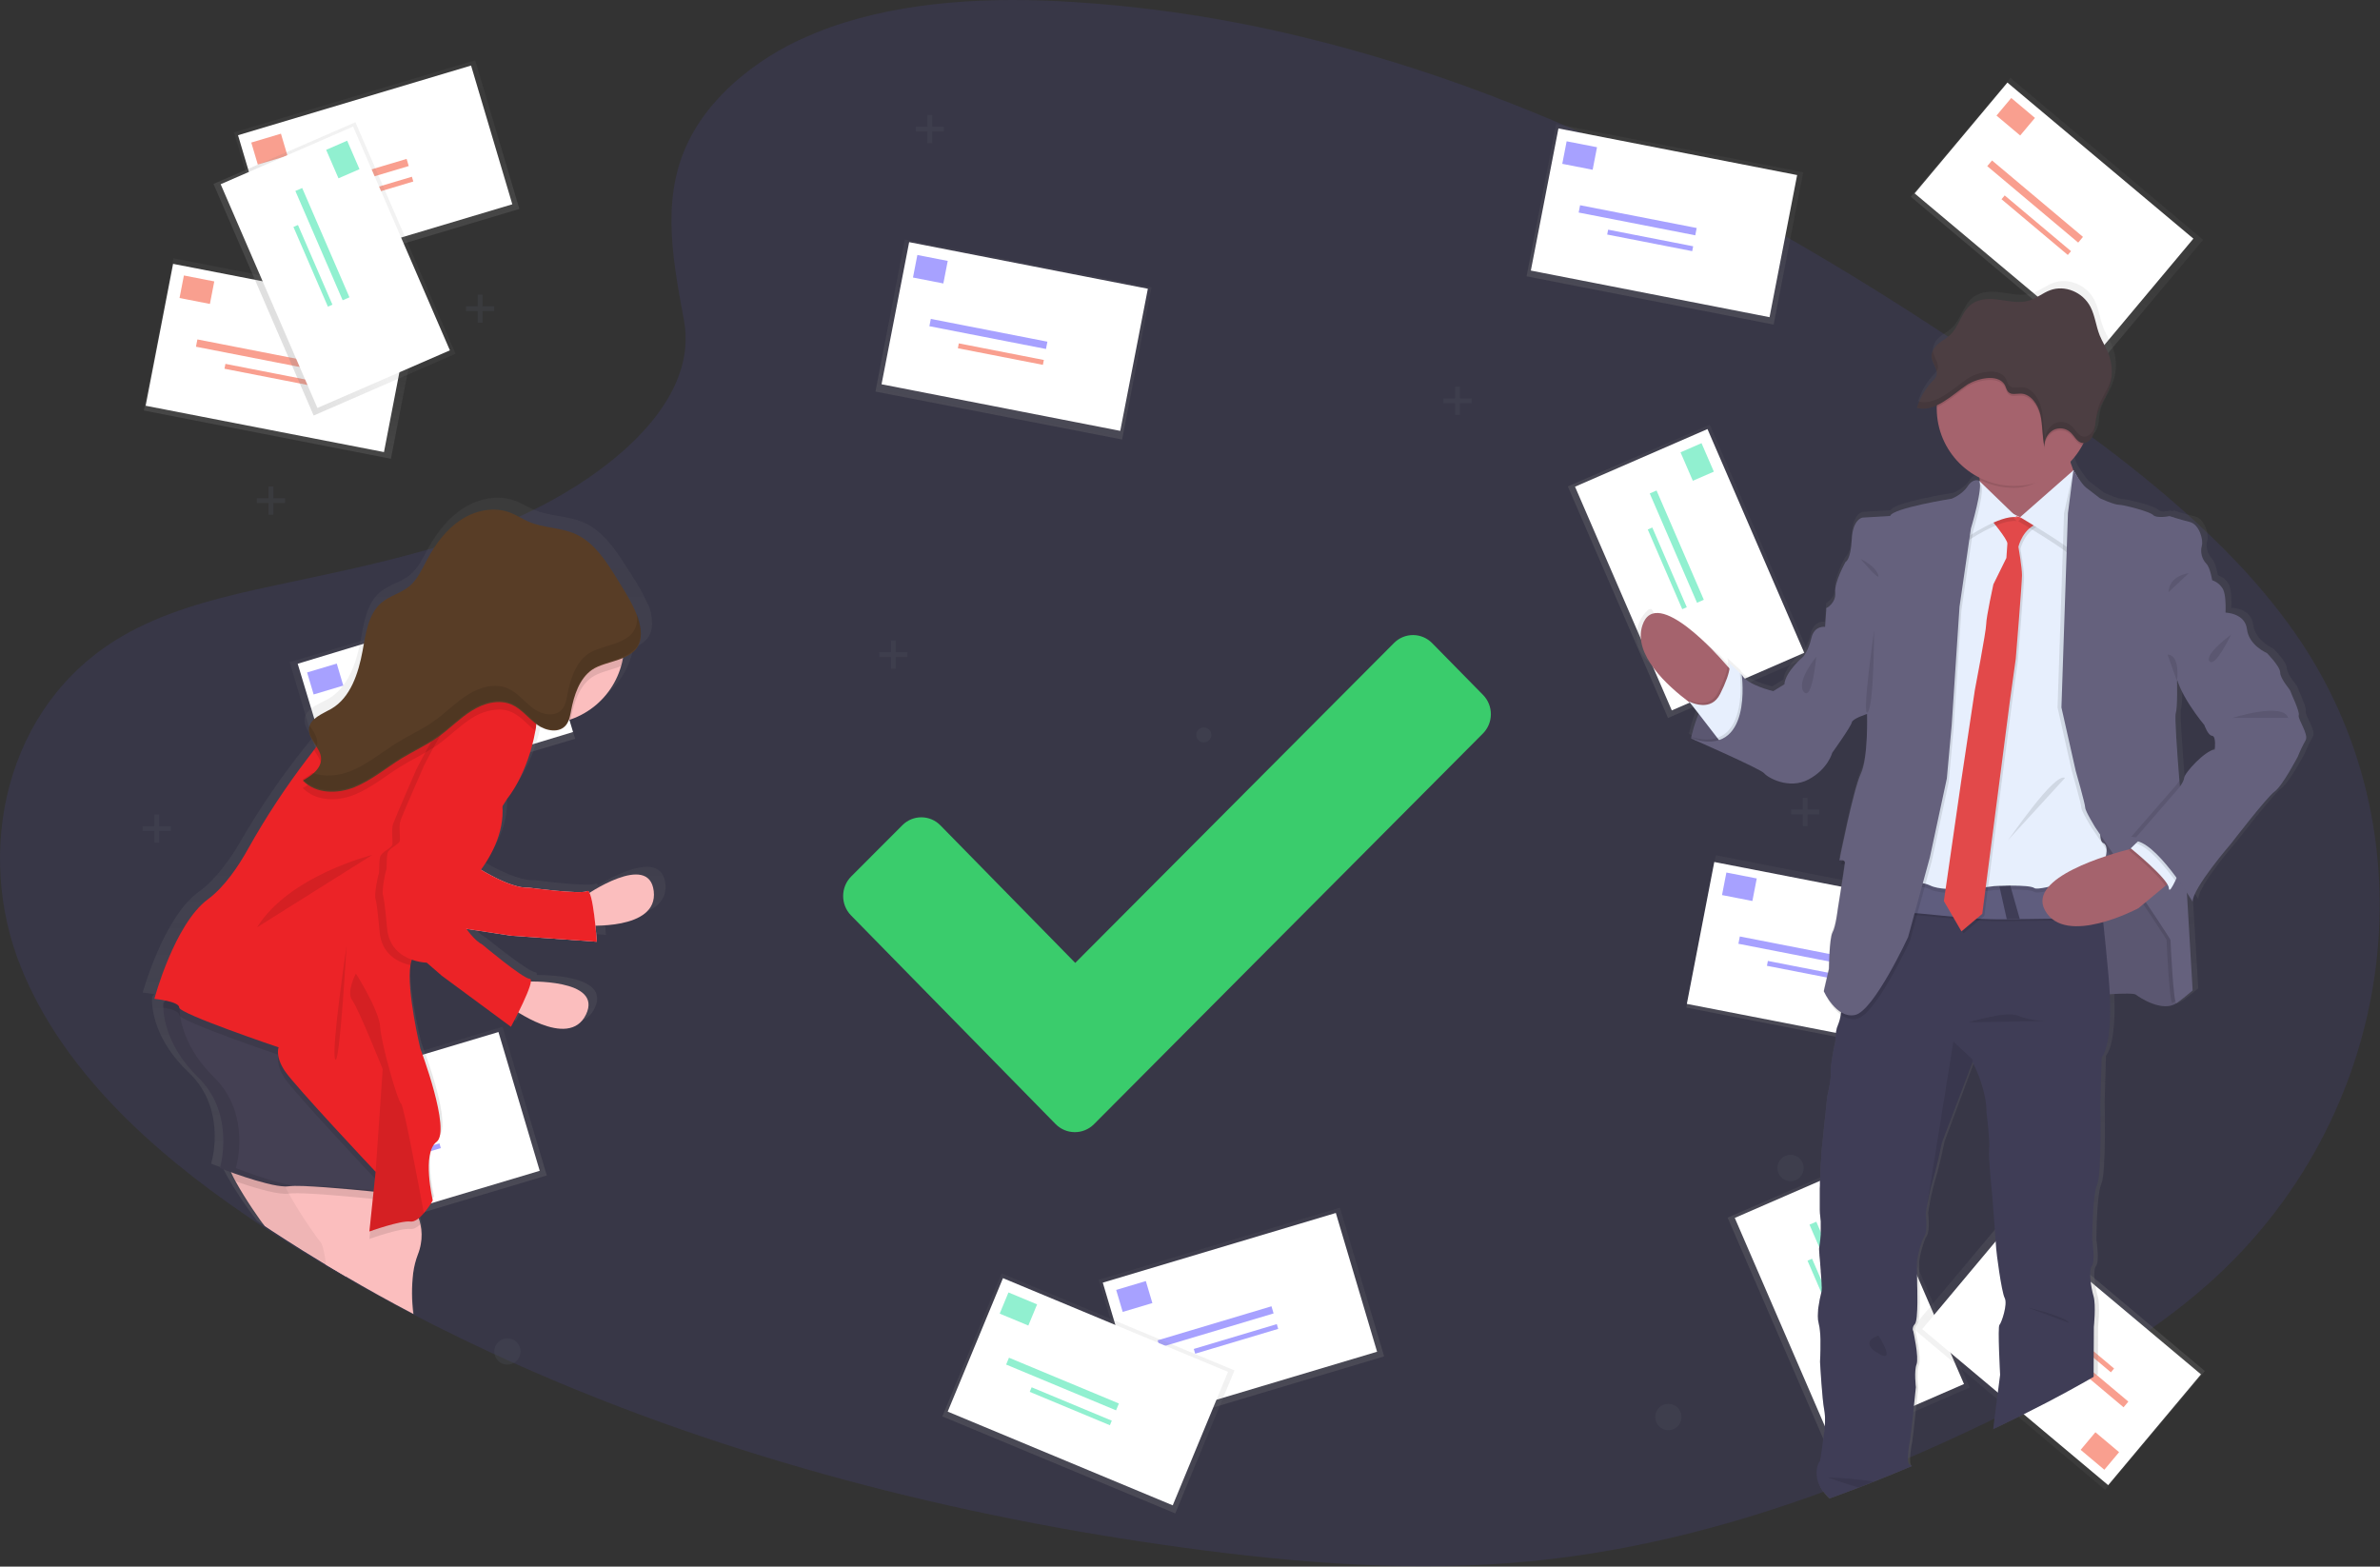 <?xml version="1.0" encoding="UTF-8"?>
<svg width="316px" height="208px" viewBox="0 0 316 208" version="1.1" xmlns="http://www.w3.org/2000/svg" xmlns:xlink="http://www.w3.org/1999/xlink">
    <rect x="0" y="0" width="316" height="208" fill="#333333" stroke="none"/>
    <!-- Generator: Sketch 55.2 (78181) - https://sketchapp.com -->
    <title>Group 70</title>
    <desc>Created with Sketch.</desc>
    <defs>
        <linearGradient x1="50%" y1="100%" x2="50%" y2="-1.76587197e-13%" id="linearGradient-1">
            <stop stop-color="#808080" stop-opacity="0.25" offset="0%"></stop>
            <stop stop-color="#808080" stop-opacity="0.12" offset="54%"></stop>
            <stop stop-color="#808080" stop-opacity="0.1" offset="100%"></stop>
        </linearGradient>
        <linearGradient x1="0%" y1="49.99%" x2="100%" y2="49.99%" id="linearGradient-2">
            <stop stop-color="#808080" stop-opacity="0.25" offset="0%"></stop>
            <stop stop-color="#808080" stop-opacity="0.12" offset="54%"></stop>
            <stop stop-color="#808080" stop-opacity="0.1" offset="100%"></stop>
        </linearGradient>
        <linearGradient x1="-1.76587197e-13%" y1="49.99%" x2="100%" y2="49.99%" id="linearGradient-3">
            <stop stop-color="#808080" stop-opacity="0.25" offset="0%"></stop>
            <stop stop-color="#808080" stop-opacity="0.12" offset="54%"></stop>
            <stop stop-color="#808080" stop-opacity="0.1" offset="100%"></stop>
        </linearGradient>
        <linearGradient x1="0%" y1="50%" x2="100%" y2="50%" id="linearGradient-4">
            <stop stop-color="#808080" stop-opacity="0.25" offset="0%"></stop>
            <stop stop-color="#808080" stop-opacity="0.12" offset="54%"></stop>
            <stop stop-color="#808080" stop-opacity="0.1" offset="100%"></stop>
        </linearGradient>
        <linearGradient x1="-1.76587197e-13%" y1="50%" x2="100%" y2="50%" id="linearGradient-5">
            <stop stop-color="#808080" stop-opacity="0.25" offset="0%"></stop>
            <stop stop-color="#808080" stop-opacity="0.12" offset="54%"></stop>
            <stop stop-color="#808080" stop-opacity="0.1" offset="100%"></stop>
        </linearGradient>
        <linearGradient x1="50.01%" y1="100%" x2="50.01%" y2="-0.016%" id="linearGradient-6">
            <stop stop-color="#808080" stop-opacity="0.25" offset="0%"></stop>
            <stop stop-color="#808080" stop-opacity="0.12" offset="54%"></stop>
            <stop stop-color="#808080" stop-opacity="0.1" offset="100%"></stop>
        </linearGradient>
        <linearGradient x1="50%" y1="100%" x2="50%" y2="0%" id="linearGradient-7">
            <stop stop-color="#808080" stop-opacity="0.25" offset="0%"></stop>
            <stop stop-color="#808080" stop-opacity="0.12" offset="54%"></stop>
            <stop stop-color="#808080" stop-opacity="0.1" offset="100%"></stop>
        </linearGradient>
        <linearGradient x1="0%" y1="50%" x2="100%" y2="50%" id="linearGradient-8">
            <stop stop-color="#808080" stop-opacity="0.25" offset="0%"></stop>
            <stop stop-color="#808080" stop-opacity="0.12" offset="54%"></stop>
            <stop stop-color="#808080" stop-opacity="0.1" offset="100%"></stop>
        </linearGradient>
        <linearGradient x1="-0.016%" y1="50%" x2="99.984%" y2="50%" id="linearGradient-9">
            <stop stop-color="#808080" stop-opacity="0.25" offset="0%"></stop>
            <stop stop-color="#808080" stop-opacity="0.12" offset="54%"></stop>
            <stop stop-color="#808080" stop-opacity="0.1" offset="100%"></stop>
        </linearGradient>
        <linearGradient x1="0%" y1="49.99%" x2="100%" y2="49.99%" id="linearGradient-10">
            <stop stop-color="#808080" stop-opacity="0.25" offset="0%"></stop>
            <stop stop-color="#808080" stop-opacity="0.12" offset="54%"></stop>
            <stop stop-color="#808080" stop-opacity="0.1" offset="100%"></stop>
        </linearGradient>
        <linearGradient x1="50.014%" y1="100.014%" x2="50.014%" y2="-0.012%" id="linearGradient-11">
            <stop stop-color="#808080" stop-opacity="0.25" offset="0%"></stop>
            <stop stop-color="#808080" stop-opacity="0.12" offset="54%"></stop>
            <stop stop-color="#808080" stop-opacity="0.1" offset="100%"></stop>
        </linearGradient>
        <linearGradient x1="50.003%" y1="100.015%" x2="50.003%" y2="-0.001%" id="linearGradient-12">
            <stop stop-color="#808080" stop-opacity="0.25" offset="0%"></stop>
            <stop stop-color="#808080" stop-opacity="0.12" offset="54%"></stop>
            <stop stop-color="#808080" stop-opacity="0.1" offset="100%"></stop>
        </linearGradient>
        <linearGradient x1="8.82935987e-14%" y1="50%" x2="100%" y2="50%" id="linearGradient-13">
            <stop stop-color="#808080" stop-opacity="0.25" offset="0%"></stop>
            <stop stop-color="#808080" stop-opacity="0.12" offset="54%"></stop>
            <stop stop-color="#808080" stop-opacity="0.1" offset="100%"></stop>
        </linearGradient>
    </defs>
    <g id="qikowl-redesign" stroke="none" stroke-width="1" fill="none" fill-rule="evenodd">
        <g id="AT&amp;T-Detail-Quote-Confirmation" transform="translate(-525, -1906)" fill-rule="nonzero">
            <g id="Group-67" transform="translate(208, 1673)">
                <g id="Group-57">
                    <g id="Group-70" transform="translate(317, 233)">
                        <g id="Group-69">
                            <path d="M293,170.638 C292.014,171.506 291.006,172.35 289.976,173.168 C289.802,173.308 289.624,173.443 289.448,173.586 C285.773,176.44 281.916,179.048 277.9,181.395 L277.149,181.833 C276.968,181.943 276.789,182.045 276.6,182.147 C272.404,184.572 268.052,186.804 263.647,188.918 L263.6,188.943 L263.267,189.1 C259.715,190.805 256.11,192.436 252.451,193.994 L252.363,194.027 C250.714,194.722 249.064,195.4 247.414,196.058 C246.741,196.334 246.064,196.59 245.388,196.851 C244.115,197.338 242.839,197.817 241.552,198.277 L241.393,198.338 L241.118,198.434 L240.774,198.56 C237.418,199.761 234.017,200.869 230.571,201.886 L230.511,201.902 C228.108,202.603 225.689,203.252 223.255,203.848 L222.922,203.931 C219.348,204.795 215.716,205.538 212.062,206.133 L211.221,206.268 C208.548,206.688 205.857,207.031 203.148,207.297 C187.919,208.77 172.508,207.572 157.373,205.519 C126.81,201.368 96.651,193.587 69.146,181.39 C63.867,179.05 58.691,176.545 53.617,173.875 C53.576,173.853 53.54,173.831 53.499,173.812 C50.461,172.214 47.465,170.548 44.511,168.816 C43.645,168.315 42.784,167.803 41.929,167.288 C40.877,166.654 39.829,166.011 38.786,165.362 C37.412,164.503 36.037,163.622 34.662,162.722 L34.019,162.293 L33.771,162.125 C33.422,161.891 33.079,161.657 32.732,161.42 C19.81,152.612 8.287,141.937 2.843,128.579 C-3.448,113.165 0.577,93.621 16.158,84.51 C21.514,81.372 27.739,79.669 34.03,78.262 L34.673,78.119 C35.737,77.885 36.801,77.659 37.86,77.434 C41.569,76.646 45.297,75.865 48.99,74.992 C50.914,74.538 52.82,74.062 54.714,73.547 L55.489,73.332 C60.058,72.105 64.526,70.53 68.854,68.62 L68.882,68.62 C69.346,68.413 69.806,68.199 70.257,67.978 C70.548,67.841 70.839,67.703 71.131,67.552 C75.805,65.223 80.754,61.994 84.562,58.146 C84.867,57.838 85.164,57.524 85.453,57.21 C85.675,56.965 85.895,56.718 86.107,56.47 C88.777,53.354 90.624,49.894 90.976,46.222 C91.095,44.988 91.039,43.744 90.811,42.525 C90.38,40.216 89.962,37.956 89.654,35.751 C89.079,31.609 88.884,27.648 89.681,23.83 C90.492,19.938 92.332,16.192 95.843,12.558 C96.373,12.008 96.944,11.457 97.556,10.907 C100.395,8.413 103.608,6.38 107.077,4.884 C107.506,4.7 107.938,4.517 108.372,4.333 C118.017,0.425 129.606,-0.39 140.433,0.15 C150.549,0.671 160.6,2.071 170.474,4.333 C171.257,4.51 172.041,4.694 172.819,4.884 C181.218,6.921 189.482,9.479 197.564,12.544 C218.564,20.453 238.385,31.433 256.903,43.549 C257.084,43.668 257.265,43.786 257.452,43.907 C258.226,44.412 258.995,44.918 259.759,45.427 C261.238,46.408 262.705,47.397 264.158,48.391 L265.14,49.06 C265.624,49.39 266.105,49.722 266.583,50.054 L268.057,51.075 C268.126,51.117 268.193,51.164 268.255,51.215 L269.509,52.085 C270.235,52.592 270.955,53.101 271.678,53.613 L273.229,54.714 C273.55,54.945 273.875,55.173 274.197,55.407 L275.846,56.613 L276.215,56.888 C276.292,56.943 276.369,56.998 276.443,57.059 L276.49,57.089 C280.96,60.373 285.324,63.778 289.412,67.387 L289.94,67.855 L289.995,67.904 C290.44,68.3 290.886,68.702 291.323,69.107 C296.662,73.974 301.446,79.203 305.356,84.984 C323.315,111.684 317.984,148.654 293,170.638 Z" id="Path" fill="#6C63FF" opacity="0.1"></path>
                            <g id="Group-61" transform="translate(18.948, 7.341)">
                                <g id="Group-59" transform="translate(0, 7.465)">
                                    <polygon id="Rectangle" fill="url(#linearGradient-1)" transform="translate(145.882, 160.204) rotate(-16.6) translate(-145.882, -160.204) " points="129.176 149.921 162.604 149.895 162.588 170.487 129.16 170.513"></polygon>
                                    <polygon id="Rectangle" fill="#FFFFFF" transform="translate(145.681, 160.079) rotate(-16.6) translate(-145.681, -160.079) " points="129.541 150.482 161.837 150.457 161.822 169.677 129.526 169.702"></polygon>
                                    <g id="Group" opacity="0.6" transform="translate(129.205, 154.981)" fill="#6C63FF">
                                        <polygon id="Rectangle" transform="translate(2.447, 2.351) rotate(163.4) translate(-2.447, -2.351) " points="0.393 0.828 4.503 0.825 4.5 3.873 0.39 3.877"></polygon>
                                        <polygon id="Rectangle" transform="translate(13.248, 6.385) rotate(163.4) translate(-13.248, -6.385) " points="5.361 5.897 21.137 5.885 21.136 6.873 5.36 6.885"></polygon>
                                        <polygon id="Rectangle" transform="translate(15.954, 7.983) rotate(163.4) translate(-15.954, -7.983) " points="10.203 7.658 21.706 7.649 21.705 8.308 10.202 8.317"></polygon>
                                    </g>
                                    <polygon id="Rectangle" fill="url(#linearGradient-2)" transform="translate(223.314, 112.065) rotate(-78.98) translate(-223.314, -112.065) " points="213.025 95.359 233.62 95.348 233.602 128.772 213.008 128.783"></polygon>
                                    <polygon id="Rectangle" fill="#FFFFFF" transform="translate(222.663, 112.14) rotate(-79.028) translate(-222.663, -112.14) " points="213.077 96.027 232.266 96.017 232.249 128.252 213.06 128.262"></polygon>
                                    <g id="Group" opacity="0.6" transform="translate(209.599, 100.914)" fill="#6C63FF">
                                        <polygon id="Rectangle" transform="translate(2.397, 2.018) rotate(-168.98) translate(-2.397, -2.018) " points="0.342 0.493 4.451 0.495 4.453 3.543 0.344 3.541"></polygon>
                                        <polygon id="Rectangle" transform="translate(10.102, 10.614) rotate(-168.98) translate(-10.102, -10.614) " points="2.215 10.116 17.989 10.124 17.99 11.112 2.216 11.104"></polygon>
                                        <polygon id="Rectangle" transform="translate(11.761, 13.291) rotate(-168.98) translate(-11.761, -13.291) " points="6.009 12.958 17.511 12.964 17.512 13.623 6.01 13.617"></polygon>
                                    </g>
                                    <polygon id="Rectangle" fill="url(#linearGradient-3)" transform="translate(226.504, 158.139) rotate(-23.45) translate(-226.504, -158.139) " points="216.247 141.399 236.795 141.378 236.761 174.878 216.213 174.899"></polygon>
                                    <polygon id="Rectangle" fill="#FFFFFF" transform="translate(226.601, 157.927) rotate(-23.45) translate(-226.601, -157.927) " points="217.029 141.754 236.207 141.735 236.174 174.1 216.995 174.12"></polygon>
                                    <g id="Group" opacity="0.6" transform="translate(220.765, 140.904)" fill="#47E6B1">
                                        <polygon id="Rectangle" transform="translate(6.836, 2.714) rotate(-113.45) translate(-6.836, -2.714) " points="4.775 1.191 8.894 1.195 8.897 4.237 4.778 4.233"></polygon>
                                        <polygon id="Rectangle" transform="translate(4.13, 13.951) rotate(-113.45) translate(-4.13, -13.951) " points="-3.775 13.45 12.035 13.466 12.036 14.452 -3.774 14.436"></polygon>
                                        <polygon id="Rectangle" transform="translate(2.867, 16.835) rotate(-113.45) translate(-2.867, -16.835) " points="-2.897 16.501 8.631 16.512 8.632 17.17 -2.897 17.158"></polygon>
                                    </g>
                                    <polygon id="Rectangle" fill="url(#linearGradient-4)" transform="translate(202.105, 14.976) rotate(-78.98) translate(-202.105, -14.976) " points="191.816 -1.731 212.411 -1.742 212.393 31.683 191.798 31.694"></polygon>
                                    <polygon id="Rectangle" fill="#FFFFFF" transform="translate(201.985, 14.777) rotate(-78.98) translate(-201.985, -14.777) " points="192.382 -1.363 211.605 -1.374 211.587 30.918 192.365 30.928"></polygon>
                                    <g id="Group" opacity="0.6" transform="translate(188.224, 3.656)" fill="#6C63FF">
                                        <polygon id="Rectangle" transform="translate(2.562, 2.188) rotate(-168.98) translate(-2.562, -2.188) " points="0.506 0.663 4.616 0.665 4.617 3.713 0.508 3.711"></polygon>
                                        <polygon id="Rectangle" transform="translate(10.267, 10.784) rotate(-168.98) translate(-10.267, -10.784) " points="2.379 10.286 18.154 10.294 18.154 11.283 2.38 11.274"></polygon>
                                        <polygon id="Rectangle" transform="translate(11.926, 13.458) rotate(-168.98) translate(-11.926, -13.458) " points="6.174 13.126 17.676 13.132 17.677 13.791 6.175 13.785"></polygon>
                                    </g>
                                    <polygon id="Rectangle" fill="url(#linearGradient-5)" transform="translate(205.291, 61.052) rotate(-23.45) translate(-205.291, -61.052) " points="195.034 44.313 215.582 44.291 215.548 77.792 195 77.813"></polygon>
                                    <polygon id="Rectangle" fill="#FFFFFF" transform="translate(205.391, 60.839) rotate(-23.45) translate(-205.391, -60.839) " points="195.818 44.667 214.997 44.647 214.964 77.012 195.785 77.032"></polygon>
                                    <g id="Group" opacity="0.6" transform="translate(199.709, 43.967)" fill="#47E6B1">
                                        <polygon id="Rectangle" transform="translate(6.683, 2.565) rotate(-113.45) translate(-6.683, -2.565) " points="4.622 1.042 8.741 1.047 8.744 4.088 4.625 4.084"></polygon>
                                        <polygon id="Rectangle" transform="translate(3.974, 13.802) rotate(-113.45) translate(-3.974, -13.802) " points="-3.932 13.301 11.878 13.317 11.879 14.303 -3.931 14.287"></polygon>
                                        <polygon id="Rectangle" transform="translate(2.712, 16.689) rotate(-113.45) translate(-2.712, -16.689) " points="-3.052 16.355 8.476 16.367 8.476 17.024 -3.052 17.012"></polygon>
                                    </g>
                                    <polygon id="Rectangle" fill="url(#linearGradient-6)" transform="translate(34.699, 136.179) rotate(-16.6) translate(-34.699, -136.179) " points="17.993 125.896 51.422 125.87 51.406 146.462 17.977 146.488"></polygon>
                                    <polygon id="Rectangle" fill="#FFFFFF" transform="translate(34.502, 136.056) rotate(-16.6) translate(-34.502, -136.056) " points="18.361 126.459 50.657 126.434 50.642 145.654 18.346 145.679"></polygon>
                                    <g id="Group" opacity="0.6" transform="translate(17.865, 130.987)" fill="#6C63FF">
                                        <polygon id="Rectangle" transform="translate(2.604, 2.341) rotate(163.4) translate(-2.604, -2.341) " points="0.55 0.818 4.66 0.815 4.657 3.863 0.547 3.867"></polygon>
                                        <polygon id="Rectangle" transform="translate(13.408, 6.374) rotate(163.4) translate(-13.408, -6.374) " points="5.521 5.886 21.297 5.874 21.296 6.862 5.52 6.874"></polygon>
                                        <polygon id="Rectangle" transform="translate(16.114, 7.972) rotate(163.4) translate(-16.114, -7.972) " points="10.363 7.647 21.866 7.638 21.866 8.297 10.362 8.306"></polygon>
                                    </g>
                                    <polygon id="Rectangle" fill="url(#linearGradient-7)" transform="translate(38.468, 78.2) rotate(-16.6) translate(-38.468, -78.2) " points="21.762 67.916 55.19 67.891 55.174 88.483 21.746 88.509"></polygon>
                                    <polygon id="Rectangle" fill="#FFFFFF" transform="translate(38.857, 77.852) rotate(-16.809) translate(-38.857, -77.852) " points="22.67 68.228 55.058 68.202 55.043 87.477 22.655 87.502"></polygon>
                                    <g id="Group" opacity="0.6" transform="translate(21.694, 73.08)" fill="#6C63FF">
                                        <polygon id="Rectangle" transform="translate(2.535, 2.269) rotate(163.4) translate(-2.535, -2.269) " points="0.481 0.747 4.591 0.743 4.588 3.792 0.478 3.795"></polygon>
                                        <polygon id="Rectangle" transform="translate(13.336, 6.303) rotate(163.4) translate(-13.336, -6.303) " points="5.449 5.815 21.225 5.803 21.224 6.791 5.448 6.803"></polygon>
                                        <polygon id="Rectangle" transform="translate(16.042, 7.901) rotate(163.4) translate(-16.042, -7.901) " points="10.291 7.576 21.794 7.567 21.793 8.226 10.29 8.235"></polygon>
                                    </g>
                                    <polygon id="Rectangle" fill="url(#linearGradient-8)" transform="translate(115.616, 30.275) rotate(-79.028) translate(-115.616, -30.275) " points="105.345 13.598 125.904 13.587 125.886 46.953 105.328 46.964"></polygon>
                                    <polygon id="Rectangle" fill="#FFFFFF" transform="translate(115.777, 29.873) rotate(-78.98) translate(-115.777, -29.873) " points="106.174 13.732 125.396 13.722 125.379 46.014 106.157 46.024"></polygon>
                                    <g id="Group" opacity="0.6" transform="translate(102.088, 19.013)">
                                        <polygon id="Rectangle" fill="#6C63FF" transform="translate(2.49, 1.927) rotate(-168.98) translate(-2.49, -1.927) " points="0.435 0.402 4.544 0.404 4.546 3.453 0.436 3.451"></polygon>
                                        <polygon id="Rectangle" fill="#6C63FF" transform="translate(10.196, 10.52) rotate(-168.98) translate(-10.196, -10.52) " points="2.308 10.022 18.083 10.03 18.083 11.019 2.309 11.01"></polygon>
                                        <polygon id="Rectangle" fill="#F55F44" transform="translate(11.851, 13.197) rotate(-168.98) translate(-11.851, -13.197) " points="6.1 12.864 17.602 12.87 17.602 13.529 6.1 13.523"></polygon>
                                    </g>
                                    <ellipse id="Oval" fill="#535461" opacity="0.25" cx="20.386" cy="20.056" rx="1.745" ry="1.75"></ellipse>
                                    <ellipse id="Oval" fill="#535461" opacity="0.25" cx="202.567" cy="173.332" rx="1.745" ry="1.75"></ellipse>
                                    <ellipse id="Oval" fill="#535461" opacity="0.25" cx="48.425" cy="164.63" rx="1.745" ry="1.75"></ellipse>
                                    <ellipse id="Oval" fill="#535461" opacity="0.25" cx="218.79" cy="140.271" rx="1.745" ry="1.75"></ellipse>
                                    <ellipse id="Oval" fill="#535461" opacity="0.25" cx="235.21" cy="59.995" rx="1.745" ry="1.75"></ellipse>
                                    <polygon id="Path" fill="#535461" opacity="0.25" points="106.375 2.015 104.825 2.015 104.825 0.457 104.19 0.457 104.19 2.015 102.64 2.015 102.64 2.649 104.19 2.649 104.19 4.203 104.825 4.203 104.825 2.649 106.375 2.649"></polygon>
                                    <polygon id="Path" fill="#535461" opacity="0.25" points="46.67 25.859 45.12 25.859 45.12 24.304 44.485 24.304 44.485 25.859 42.934 25.859 42.934 26.496 44.485 26.496 44.485 28.051 45.12 28.051 45.12 26.496 46.67 26.496"></polygon>
                                    <polygon id="Path" fill="#535461" opacity="0.25" points="22.383 114.712 20.832 114.712 20.832 113.157 20.197 113.157 20.197 114.712 18.647 114.712 18.647 115.349 20.197 115.349 20.197 116.904 20.832 116.904 20.832 115.349 22.383 115.349"></polygon>
                                    <polygon id="Path" fill="#535461" opacity="0.25" points="18.896 51.348 17.342 51.348 17.342 49.79 16.71 49.79 16.71 51.348 15.157 51.348 15.157 51.981 16.71 51.981 16.71 53.539 17.342 53.539 17.342 51.981 18.896 51.981"></polygon>
                                    <polygon id="Path" fill="#535461" opacity="0.25" points="3.736 94.889 2.185 94.889 2.185 93.331 1.554 93.331 1.554 94.889 0 94.889 0 95.523 1.554 95.523 1.554 97.078 2.185 97.078 2.185 95.523 3.736 95.523"></polygon>
                                    <polygon id="Path" fill="#535461" opacity="0.25" points="276.654 72.437 275.104 72.437 275.104 70.882 274.469 70.882 274.469 72.437 272.919 72.437 272.919 73.074 274.469 73.074 274.469 74.629 275.104 74.629 275.104 73.074 276.654 73.074"></polygon>
                                    <polygon id="Path" fill="#535461" opacity="0.25" points="222.602 92.679 221.052 92.679 221.052 91.121 220.417 91.121 220.417 92.679 218.866 92.679 218.866 93.312 220.417 93.312 220.417 94.87 221.052 94.87 221.052 93.312 222.602 93.312"></polygon>
                                    <polygon id="Path" fill="#535461" opacity="0.25" points="176.446 38.087 174.892 38.087 174.892 36.532 174.26 36.532 174.26 38.087 172.707 38.087 172.707 38.723 174.26 38.723 174.26 40.278 174.892 40.278 174.892 38.723 176.446 38.723"></polygon>
                                </g>
                                <g id="Group-60" transform="translate(0, 0.366)">
                                    <g id="Group-58">
                                        <polygon id="Rectangle" fill="url(#linearGradient-1)" transform="translate(31.066, 14.953) rotate(-16.6) translate(-31.066, -14.953) " points="14.359 4.67 47.788 4.644 47.772 25.236 14.343 25.262"></polygon>
                                        <polygon id="Rectangle" fill="#FFFFFF" transform="translate(30.865, 14.832) rotate(-16.6) translate(-30.865, -14.832) " points="14.724 5.234 47.02 5.209 47.005 24.429 14.71 24.454"></polygon>
                                        <g id="Group" opacity="0.6" transform="translate(14.215, 9.887)" fill="#F55F44">
                                            <polygon id="Rectangle" transform="translate(2.602, 2.204) rotate(163.4) translate(-2.602, -2.204) " points="0.548 0.681 4.658 0.678 4.656 3.726 0.546 3.729"></polygon>
                                            <polygon id="Rectangle" transform="translate(13.407, 6.237) rotate(163.4) translate(-13.407, -6.237) " points="5.519 5.749 21.295 5.736 21.294 6.725 5.518 6.737"></polygon>
                                            <polygon id="Rectangle" transform="translate(16.109, 7.835) rotate(163.4) translate(-16.109, -7.835) " points="10.358 7.51 21.861 7.501 21.861 8.16 10.357 8.169"></polygon>
                                        </g>
                                        <polygon id="Rectangle" fill="url(#linearGradient-9)" transform="translate(18.518, 39.894) rotate(-78.98) translate(-18.518, -39.894) " points="8.23 23.187 28.824 23.176 28.807 56.6 8.212 56.611"></polygon>
                                        <polygon id="Rectangle" fill="#FFFFFF" transform="translate(18.033, 39.821) rotate(-79.028) translate(-18.033, -39.821) " points="8.447 23.709 27.635 23.699 27.618 55.934 8.43 55.944"></polygon>
                                        <g id="Group" opacity="0.6" transform="translate(4.644, 28.762)" fill="#F55F44">
                                            <polygon id="Rectangle" transform="translate(2.552, 1.996) rotate(-168.98) translate(-2.552, -1.996) " points="0.497 0.471 4.606 0.473 4.608 3.522 0.499 3.519"></polygon>
                                            <polygon id="Rectangle" transform="translate(10.261, 10.593) rotate(-168.98) translate(-10.261, -10.593) " points="2.373 10.095 18.147 10.103 18.148 11.091 2.374 11.083"></polygon>
                                            <polygon id="Rectangle" transform="translate(11.919, 13.269) rotate(-168.98) translate(-11.919, -13.269) " points="6.168 12.937 17.67 12.943 17.67 13.602 6.168 13.596"></polygon>
                                        </g>
                                        <polygon id="Rectangle" fill="url(#linearGradient-10)" transform="translate(25.47, 27.991) rotate(-23.45) translate(-25.47, -27.991) " points="15.213 11.252 35.761 11.231 35.727 44.731 15.179 44.752"></polygon>
                                        <polygon id="Rectangle" fill="#FFFFFF" transform="translate(25.568, 27.78) rotate(-23.45) translate(-25.568, -27.78) " points="15.995 11.607 35.174 11.587 35.14 43.953 15.962 43.972"></polygon>
                                        <g id="Group" opacity="0.6" transform="translate(19.957, 10.846)" fill="#47E6B1">
                                            <polygon id="Rectangle" transform="translate(6.613, 2.625) rotate(-113.45) translate(-6.613, -2.625) " points="4.552 1.102 8.671 1.106 8.674 4.148 4.555 4.144"></polygon>
                                            <polygon id="Rectangle" transform="translate(3.904, 13.862) rotate(-113.45) translate(-3.904, -13.862) " points="-4.002 13.36 11.808 13.377 11.809 14.363 -4.001 14.346"></polygon>
                                            <polygon id="Rectangle" transform="translate(2.644, 16.741) rotate(-113.45) translate(-2.644, -16.741) " points="-3.121 16.407 8.408 16.419 8.408 17.076 -3.12 17.064"></polygon>
                                        </g>
                                    </g>
                                    <g id="Group-58-Copy" transform="translate(254.272, 21.189) rotate(29) translate(-254.272, -21.189) translate(235.695, 7.547)">
                                        <polygon id="Rectangle" fill="url(#linearGradient-9)" transform="translate(18.518, 13.77) rotate(-78.98) translate(-18.518, -13.77) " points="8.23 -2.937 28.824 -2.948 28.807 30.476 8.212 30.487"></polygon>
                                        <polygon id="Rectangle" fill="#FFFFFF" transform="translate(18.033, 13.697) rotate(-79.028) translate(-18.033, -13.697) " points="8.447 -2.415 27.635 -2.425 27.618 29.81 8.43 29.82"></polygon>
                                        <g id="Group" opacity="0.6" transform="translate(4.644, 2.638)" fill="#F55F44">
                                            <polygon id="Rectangle" transform="translate(2.552, 1.996) rotate(-168.98) translate(-2.552, -1.996) " points="0.497 0.471 4.606 0.473 4.608 3.522 0.499 3.519"></polygon>
                                            <polygon id="Rectangle" transform="translate(10.261, 10.593) rotate(-168.98) translate(-10.261, -10.593) " points="2.373 10.095 18.147 10.103 18.148 11.091 2.374 11.083"></polygon>
                                            <polygon id="Rectangle" transform="translate(11.919, 13.269) rotate(-168.98) translate(-11.919, -13.269) " points="6.168 12.937 17.67 12.943 17.67 13.602 6.168 13.596"></polygon>
                                        </g>
                                    </g>
                                    <g id="Group-58-Copy-2" transform="translate(254.272, 171.548) scale(-1, -1) rotate(29) translate(-254.272, -171.548) translate(235.695, 157.905)">
                                        <polygon id="Rectangle" fill="url(#linearGradient-9)" transform="translate(18.518, 13.77) rotate(-78.98) translate(-18.518, -13.77) " points="8.23 -2.937 28.824 -2.948 28.807 30.476 8.212 30.487"></polygon>
                                        <polygon id="Rectangle" fill="#FFFFFF" transform="translate(18.033, 13.697) rotate(-79.028) translate(-18.033, -13.697) " points="8.447 -2.415 27.635 -2.425 27.618 29.81 8.43 29.82"></polygon>
                                        <g id="Group" opacity="0.6" transform="translate(4.644, 2.638)" fill="#F55F44">
                                            <polygon id="Rectangle" transform="translate(2.552, 1.996) rotate(-168.98) translate(-2.552, -1.996) " points="0.497 0.471 4.606 0.473 4.608 3.522 0.499 3.519"></polygon>
                                            <polygon id="Rectangle" transform="translate(10.261, 10.593) rotate(-168.98) translate(-10.261, -10.593) " points="2.373 10.095 18.147 10.103 18.148 11.091 2.374 11.083"></polygon>
                                            <polygon id="Rectangle" transform="translate(11.919, 13.269) rotate(-168.98) translate(-11.919, -13.269) " points="6.168 12.937 17.67 12.943 17.67 13.602 6.168 13.596"></polygon>
                                        </g>
                                    </g>
                                </g>
                            </g>
                            <g id="Group-68" transform="translate(18.948, 37.318)">
                                <path d="M287.199,57.108 C287.375,56.629 286.06,53.97 286.06,53.838 C286.06,53.706 284.686,52.228 284.686,51.397 C284.686,50.565 282.89,48.782 282.89,48.782 C282.89,48.782 280.476,47.777 280.212,45.6 C279.948,43.422 277.419,43.376 277.32,43.373 C277.32,43.373 277.32,43.175 277.336,42.872 C277.336,42.195 277.317,40.986 277.012,40.323 C276.701,39.721 276.165,39.265 275.522,39.054 C275.522,39.054 275.247,37.356 274.73,36.833 C274.133,36.206 273.902,35.315 274.12,34.476 C274.265,34.014 274.139,33.158 273.776,32.442 C273.501,31.873 273.056,31.385 272.495,31.25 L272.448,31.25 C271.189,30.945 269.778,30.477 269.778,30.477 C269.778,30.477 269.635,30.504 269.424,30.535 L269.248,30.477 C268.944,30.534 268.637,30.572 268.329,30.593 C268.06,30.602 267.796,30.515 267.584,30.348 C267.144,29.866 263.592,28.952 262.935,28.952 C262.278,28.952 260.389,28.079 260.389,28.079 L258.505,26.64 C257.978,26.238 256.999,24.603 256.856,24.361 L256.834,24.33 L256.834,24.33 C256.697,24.019 256.581,23.698 256.487,23.37 C256.468,23.309 256.454,23.249 256.435,23.183 L256.435,23.183 C256.818,22.782 257.168,22.351 257.483,21.894 L257.483,21.881 C257.568,21.762 257.648,21.633 257.727,21.509 C257.843,21.326 257.953,21.136 258.057,20.939 C258.101,20.854 258.143,20.766 258.187,20.683 C258.28,20.679 258.372,20.664 258.461,20.637 L258.58,20.592 C258.688,20.542 258.79,20.479 258.882,20.403 L258.97,20.323 C259.218,20.089 259.406,19.799 259.52,19.478 C259.55,19.384 259.578,19.288 259.6,19.202 C259.6,19.169 259.616,19.134 259.625,19.103 C259.633,19.073 259.655,18.971 259.666,18.902 L259.682,18.792 C259.682,18.723 259.704,18.66 259.715,18.597 C259.726,18.534 259.715,18.52 259.715,18.484 C259.715,18.404 259.737,18.319 259.745,18.236 C259.784,17.925 259.817,17.62 259.883,17.317 C259.884,17.312 259.884,17.308 259.883,17.303 C260.027,16.72 260.245,16.157 260.532,15.63 C260.807,15.098 261.109,14.575 261.357,14.028 L261.357,14.028 C261.428,13.871 261.497,13.711 261.557,13.551 C261.618,13.392 261.678,13.199 261.733,13.02 C261.733,12.968 261.758,12.913 261.772,12.858 C261.808,12.728 261.837,12.597 261.86,12.464 C261.874,12.407 261.885,12.349 261.893,12.291 C261.926,12.109 261.948,11.927 261.964,11.74 C262.053,10.698 261.899,9.649 261.513,8.677 C261.186,7.851 260.689,7.121 260.361,6.304 C259.858,5.062 259.726,3.659 259.11,2.475 C258.079,0.493 255.646,-0.498 253.647,0.248 C252.696,0.601 251.868,1.291 250.898,1.602 C249.606,2.018 248.217,1.704 246.875,1.517 C245.534,1.33 244.049,1.316 242.971,2.192 C241.731,3.202 241.39,5.101 240.222,6.208 C239.938,6.464 239.631,6.694 239.306,6.896 C239.07,7.058 238.83,7.218 238.608,7.402 C238.244,7.69 237.964,8.07 237.797,8.503 C237.785,8.534 237.775,8.565 237.766,8.597 C237.754,8.634 237.744,8.671 237.736,8.71 C237.736,8.751 237.722,8.795 237.717,8.839 C237.711,8.883 237.717,8.9 237.717,8.93 C237.713,8.996 237.713,9.062 237.717,9.128 L237.717,9.128 C237.717,9.128 237.717,9.15 237.717,9.161 C237.717,9.233 237.739,9.307 237.753,9.381 C237.753,9.401 237.753,9.42 237.753,9.442 C237.753,9.464 237.786,9.566 237.808,9.623 C237.809,9.635 237.809,9.647 237.808,9.659 C237.831,9.727 237.857,9.793 237.887,9.857 C237.887,9.888 237.912,9.924 237.926,9.957 C237.942,9.982 237.955,10.01 237.964,10.039 C238.135,10.361 238.271,10.699 238.371,11.049 C238.425,11.272 238.411,11.506 238.33,11.721 C238.288,11.828 238.228,11.927 238.154,12.015 C238.059,12.136 237.956,12.25 237.846,12.357 C236.973,13.266 236.298,14.347 235.864,15.531 C235.814,15.665 235.768,15.806 235.724,15.941 L235.724,15.941 L235.781,15.957 L235.839,15.971 C235.946,16.003 236.055,16.026 236.166,16.04 C236.239,16.052 236.312,16.06 236.386,16.065 C236.687,16.08 236.988,16.056 237.283,15.993 C237.332,15.985 237.38,15.974 237.428,15.96 L237.428,15.96 C237.443,15.957 237.458,15.953 237.472,15.946 L237.5,15.946 C237.746,15.882 237.987,15.798 238.22,15.696 C238.275,15.671 238.333,15.649 238.388,15.621 C238.388,15.709 238.388,15.8 238.388,15.897 C238.388,15.993 238.388,15.996 238.388,16.045 C238.388,16.164 238.388,16.276 238.388,16.395 C238.388,16.513 238.388,16.56 238.388,16.645 C238.597,20.167 240.582,23.34 243.656,25.065 C243.812,25.156 243.966,25.242 244.126,25.321 C244.14,25.415 244.153,25.511 244.164,25.597 C244.175,25.682 244.186,25.754 244.195,25.833 L244.074,25.721 C243.97,25.676 243.859,25.653 243.746,25.654 C243.564,25.653 243.384,25.7 243.224,25.789 C242.943,25.951 242.708,26.181 242.539,26.458 C241.797,27.595 240.389,28.11 240.389,28.11 C240.389,28.11 232.416,29.373 232.103,30.419 L228.374,30.639 C228.374,30.639 227.057,30.813 226.928,33.56 L226.928,33.59 C226.928,33.604 226.928,33.612 226.928,33.623 C226.909,33.951 226.884,34.242 226.854,34.504 C226.854,34.504 226.854,34.532 226.854,34.543 C226.623,36.373 226.101,36.568 226.101,36.568 C226.101,36.568 224.564,39.271 224.696,40.667 C224.697,40.678 224.697,40.689 224.696,40.7 L224.696,40.7 C224.713,40.889 224.701,41.079 224.66,41.264 C224.486,41.891 224.073,42.424 223.511,42.748 L223.337,45.225 C223.337,45.225 221.891,45.008 221.495,46.709 C221.099,48.41 220.395,49.186 220.395,49.186 C220.395,49.186 217.984,51.193 217.852,52.891 L216.359,53.808 C216.359,53.808 212.898,53.023 212.106,51.628 C212.106,51.628 212.012,51.534 211.864,51.399 L211.842,51.366 C211.841,51.372 211.841,51.377 211.842,51.383 C211.325,50.893 210.222,49.869 210.393,50.103 C210.495,50.323 210.52,50.571 210.464,50.807 L210.206,50.532 L209.516,49.761 C209.516,49.761 208.529,48.837 207.14,47.733 L207.14,47.733 C206.823,47.48 206.489,47.221 206.137,46.957 C204.361,45.638 202.224,44.3 200.638,44.099 C200.605,44.033 200.473,43.535 200.162,43.535 C200.032,43.546 199.91,43.606 199.821,43.703 C198.884,44.566 198.348,45.78 198.342,47.055 C198.337,48.329 198.862,49.548 199.791,50.419 L200.151,50.755 L201.268,51.801 L205.034,55.324 C205.081,55.357 205.125,55.393 205.172,55.424 L205.394,55.699 L205.568,55.922 L205.867,56.304 L206.299,56.855 C206.277,56.913 206.252,56.968 206.233,57.023 C206.071,57.419 205.931,57.805 205.815,58.157 C205.815,58.157 205.815,58.184 205.815,58.195 C205.788,58.283 205.76,58.366 205.735,58.449 C205.735,58.476 205.716,58.506 205.708,58.534 C205.68,58.617 205.658,58.699 205.634,58.773 C205.609,58.848 205.606,58.87 205.595,58.917 C205.584,58.963 205.576,58.974 205.568,59.002 C205.444,59.44 205.367,59.775 205.326,59.963 L205.034,59.872 L205.309,59.996 C205.31,60.011 205.31,60.027 205.309,60.042 L205.293,60.13 C205.378,60.172 205.469,60.21 205.568,60.249 L205.631,60.276 L206.709,60.753 L206.709,60.753 C206.926,60.849 207.162,60.951 207.415,61.066 C207.668,61.182 207.863,61.267 208.108,61.372 L208.108,61.372 C210.924,62.627 214.869,64.43 215.149,64.791 C215.587,65.36 218.482,67.015 221.116,65.616 C223.75,64.218 224.313,62.082 224.313,62.082 C224.313,62.082 226.859,58.553 226.947,58.03 C227.013,57.628 228.19,57.174 228.735,56.984 L228.787,56.968 L229.007,56.896 C229.007,56.896 229.007,57.006 229.007,57.196 L229.007,57.21 C229.007,57.306 229.007,57.427 229.007,57.562 C229.007,58.79 228.99,61.46 228.605,63.4 C228.604,63.406 228.604,63.412 228.605,63.417 C228.519,63.919 228.372,64.409 228.168,64.876 C227.159,67.012 225.276,76.475 225.276,76.475 L225.32,76.475 C225.428,76.455 225.539,76.45 225.65,76.459 C225.611,76.635 225.586,76.772 225.567,76.866 C225.548,76.96 225.54,77.006 225.54,77.006 L225.573,77.006 C225.678,76.987 225.785,76.98 225.892,76.987 C225.928,76.989 225.963,76.993 225.999,77.001 C225.999,77.056 225.982,77.122 225.971,77.199 C225.971,77.199 225.971,77.227 225.971,77.24 C225.971,77.254 225.971,77.257 225.971,77.268 C225.971,77.279 225.955,77.353 225.949,77.4 C225.721,78.975 225.061,83.073 225.061,83.073 C225.061,83.073 224.786,85.338 224.357,86.123 C224.173,86.456 224.06,87.378 223.989,88.325 C223.989,88.463 223.97,88.6 223.959,88.743 C223.887,89.911 223.876,91.003 223.876,91.003 L223.857,91.075 L223.211,94.009 C223.221,94.036 223.233,94.063 223.247,94.089 L223.247,94.089 C223.293,94.177 223.368,94.328 223.475,94.516 L223.475,94.516 L223.508,94.587 C223.897,95.38 224.411,96.105 225.031,96.734 C225.175,96.877 225.329,97.009 225.493,97.128 L225.493,97.128 C225.493,97.161 225.479,97.197 225.474,97.224 C225.468,97.252 225.457,97.329 225.449,97.378 C225.393,97.757 225.289,98.127 225.138,98.479 C224.966,98.859 224.859,99.264 224.822,99.679 C224.789,99.975 224.78,100.274 224.795,100.571 L224.759,100.734 L224.759,100.734 C224.663,101.182 224.388,102.498 224.239,103.569 C224.203,103.814 224.17,104.05 224.151,104.271 C224.133,104.475 224.133,104.68 224.151,104.885 C224.168,105.229 224.15,105.574 224.096,105.914 C224.096,106.013 224.074,106.115 224.06,106.217 C223.912,107.186 223.667,108.201 223.667,108.201 L222.878,115.785 L222.878,115.92 C222.878,115.95 222.878,116.005 222.878,116.076 C222.878,116.148 222.878,116.176 222.878,116.233 C222.878,116.291 222.878,116.357 222.862,116.432 C222.862,116.61 222.834,116.822 222.815,117.07 C222.815,117.158 222.809,117.25 222.798,117.345 C222.798,117.428 222.798,117.516 222.782,117.607 C222.782,117.654 222.782,117.7 222.782,117.75 C222.782,117.8 222.782,117.893 222.768,117.967 C222.754,118.042 222.768,118.108 222.768,118.177 C222.768,118.245 222.768,118.306 222.768,118.372 C222.743,118.777 222.716,119.214 222.697,119.658 C222.697,119.729 222.697,119.801 222.697,119.872 L222.697,120.081 C222.697,120.222 222.697,120.357 222.677,120.505 C222.677,120.599 222.677,120.695 222.677,120.781 C222.677,120.866 222.677,121.039 222.677,121.166 L222.677,121.26 C222.677,121.342 222.677,121.425 222.677,121.502 C222.677,121.686 222.677,121.865 222.677,122.039 C222.677,122.116 222.677,122.195 222.677,122.273 C222.677,122.522 222.677,122.759 222.677,122.983 C222.677,123.096 222.677,123.203 222.677,123.307 C222.683,123.6 222.706,123.892 222.743,124.183 C222.774,124.397 222.796,124.623 222.807,124.854 C222.807,124.962 222.807,125.069 222.807,125.174 C222.809,125.227 222.809,125.28 222.807,125.333 C222.807,125.386 222.807,125.443 222.807,125.496 C222.807,125.548 222.807,125.644 222.807,125.716 C222.807,125.832 222.807,125.944 222.807,126.057 C222.807,126.104 222.807,126.148 222.807,126.192 C222.807,126.236 222.807,126.355 222.807,126.434 L222.807,126.567 C222.738,127.513 222.609,128.281 222.589,128.402 C222.589,128.402 222.589,128.402 222.589,128.402 L222.589,128.402 C222.589,128.402 222.589,128.427 222.589,128.474 C222.589,128.521 222.589,128.515 222.589,128.54 C222.589,128.565 222.589,128.587 222.589,128.614 C222.589,128.642 222.589,128.645 222.589,128.661 C222.589,128.73 222.606,128.818 222.614,128.914 C222.614,128.959 222.614,129.003 222.614,129.052 L222.614,129.052 C222.614,129.102 222.614,129.157 222.631,129.212 C222.647,129.267 222.631,129.264 222.631,129.294 C222.631,129.393 222.647,129.495 222.658,129.603 C222.669,129.71 222.683,129.826 222.691,129.941 L222.708,130.159 C222.708,130.263 222.73,130.373 222.738,130.481 L222.738,130.591 C222.738,130.665 222.754,130.737 222.76,130.814 L222.785,131.152 C222.785,131.227 222.801,131.304 222.807,131.378 C222.812,131.452 222.807,131.455 222.807,131.494 L222.842,131.94 C222.842,132.014 222.842,132.085 222.856,132.16 C222.856,132.275 222.873,132.394 222.884,132.504 C222.895,132.614 222.884,132.757 222.903,132.873 C222.922,132.988 222.917,133.104 222.919,133.208 C222.951,133.519 222.951,133.831 222.919,134.142 C222.848,134.455 222.617,135.333 222.485,136.286 C222.485,136.371 222.46,136.457 222.452,136.545 C222.444,136.633 222.452,136.646 222.452,136.699 L222.436,136.905 C222.436,137.07 222.416,137.238 222.416,137.401 C222.404,137.772 222.446,138.143 222.54,138.502 C222.603,138.74 222.649,138.983 222.677,139.228 C222.677,139.267 222.677,139.308 222.691,139.349 C222.691,139.438 222.71,139.528 222.719,139.625 C222.727,139.721 222.732,139.812 222.738,139.9 C222.738,140.093 222.754,140.291 222.763,140.492 C222.763,140.624 222.763,140.767 222.763,140.891 C222.782,142.052 222.727,143.189 222.71,143.481 L222.71,143.503 C222.71,143.536 222.71,143.553 222.71,143.553 C222.71,143.553 222.985,148.438 223.28,150.005 C223.318,150.211 223.346,150.42 223.365,150.635 C223.365,150.715 223.365,150.795 223.379,150.874 C223.416,151.781 223.354,152.69 223.192,153.583 C223.192,153.583 222.884,156.938 222.754,156.938 C222.691,156.938 222.405,157.456 222.361,158.238 L222.361,158.26 C222.323,159.132 222.589,160.332 223.805,161.519 L223.937,161.648 L224.096,161.587 C225.383,161.128 226.659,160.649 227.932,160.162 C228.608,159.9 229.284,159.639 229.958,159.369 C231.622,158.71 233.272,158.033 234.907,157.338 L234.907,157.338 C234.829,157.296 234.772,157.224 234.75,157.139 C234.497,156.465 234.874,154.387 234.951,154.067 C235.028,153.748 235.74,146.958 235.74,146.958 C235.74,146.958 235.465,144.824 235.828,143.91 C236.191,142.997 235.388,139.46 235.388,139.46 C235.388,139.46 235.113,139.025 235.608,138.502 C236.103,137.979 235.916,133.313 235.916,133.313 C235.916,133.313 235.872,130.957 235.872,130.346 C235.872,129.735 236.4,127.511 236.878,126.767 C237.357,126.024 237.057,123.712 237.057,123.712 L237.057,123.712 L237.085,123.536 C237.085,123.47 237.107,123.387 237.123,123.291 L237.164,123.057 C237.373,121.779 237.657,120.516 238.017,119.272 C238.589,117.442 239.246,114.216 239.246,114.216 L243.081,103.918 L243.081,103.918 L243.208,103.599 L243.254,103.472 C243.254,103.472 245.138,106.963 245.138,110.189 C245.138,110.189 245.622,114.07 245.492,115.116 C245.363,116.162 245.886,121.089 245.886,121.089 C245.886,121.089 246.452,128.155 246.452,128.458 C246.452,128.76 247.156,134.197 247.596,135.022 C248.036,135.848 247.156,138.381 246.895,138.642 C246.633,138.904 246.983,145.314 246.983,145.314 C246.983,145.314 246.32,150.371 246.191,151.417 C246.166,151.607 246.127,151.893 246.086,152.243 C250.485,150.129 254.843,147.896 259.039,145.471 C259.22,145.369 259.399,145.267 259.589,145.157 L259.619,138.901 C259.619,138.901 259.927,135.98 259.575,134.799 C259.223,133.619 258.874,131.359 259.358,130.748 C259.842,130.137 259.402,127.304 259.402,127.304 C259.402,127.304 259.402,121.328 260.059,119.847 C260.716,118.367 260.499,108.991 260.499,108.991 L260.672,102.842 C260.672,102.842 262.072,101.515 261.772,94.642 C261.772,94.568 261.772,94.488 261.772,94.408 C263.301,94.312 265.024,94.257 265.286,94.472 C265.704,94.807 268.057,96.332 269.88,95.952 L269.88,95.952 C270.181,95.895 270.468,95.776 270.721,95.603 C271.117,95.427 272.921,93.902 272.921,93.902 L272.222,82.14 L272.222,82.14 L272.148,80.833 C272.28,81.033 272.396,81.212 272.495,81.383 C272.77,81.801 272.921,82.057 272.921,82.057 C272.921,80.227 278.098,74.298 278.098,74.298 C278.098,74.298 282.923,68.063 283.974,67.32 C285.024,66.577 287.089,62.655 287.089,62.655 C287.393,61.906 287.745,61.178 288.142,60.475 C288.609,59.682 287.023,57.587 287.199,57.108 Z M271.761,65.479 C271.664,65.912 271.464,66.315 271.178,66.654 C271.156,66.379 271.134,66.123 271.112,65.848 C271.112,65.826 271.112,65.798 271.112,65.776 C270.804,61.939 270.474,57.298 270.625,56.844 C270.749,56.481 270.793,55.517 270.806,54.592 L270.806,54.592 C270.826,53.538 270.806,52.533 270.806,52.533 L270.806,52.533 L270.856,52.465 C271.741,55.217 274.488,58.427 274.488,58.427 C274.488,58.427 274.972,59.822 275.541,59.866 C276.11,59.91 275.89,61.697 275.89,61.697 C275.625,61.739 275.372,61.833 275.142,61.972 C274.872,62.128 274.613,62.304 274.367,62.498 L274.367,62.498 C273.108,63.456 271.791,65.033 271.761,65.479 L271.761,65.479 Z" id="Shape" fill="url(#linearGradient-11)"></path>
                                <path d="M205.576,60.703 C205.576,60.703 207.176,52.308 212.318,52.264 L216.079,60.009 L213.549,61.73 C213.549,61.73 208.116,61.903 205.576,60.703 Z" id="Path" fill="#65617D"></path>
                                <path d="M216.068,59.998 L213.549,61.73 C213.549,61.73 209.717,61.851 206.978,61.179 C206.496,61.067 206.027,60.908 205.576,60.703 C205.576,60.703 205.576,60.656 205.603,60.568 C205.602,60.557 205.602,60.546 205.603,60.535 C205.84,59.482 206.166,58.45 206.577,57.452 C206.733,57.075 206.915,56.687 207.107,56.299 C207.861,54.848 208.919,53.425 210.368,52.721 C210.903,52.458 211.486,52.305 212.081,52.272 L212.235,52.272 L212.309,52.272 L212.395,52.442 L213.665,55.06 L216.068,59.998 Z" id="Path" fill="#000000" opacity="0.1"></path>
                                <path d="M258.772,94.876 C258.772,94.876 264.175,94.359 264.65,94.747 C265.126,95.135 268.195,97.128 270.012,95.873 C271.829,94.617 270.617,90.246 270.617,90.073 C270.617,89.9 270.444,83.712 270.444,83.712 L267.202,79.341 L263.138,71.683 L254.84,70.857 L255.055,83.018 L255.014,89.25 L258.772,94.876 Z" id="Path" fill="#65617D"></path>
                                <path d="M258.772,94.876 C258.772,94.876 264.175,94.359 264.65,94.747 C265.126,95.135 268.195,97.128 270.012,95.873 C271.829,94.617 270.617,90.246 270.617,90.073 C270.617,89.9 270.444,83.712 270.444,83.712 L267.202,79.341 L263.138,71.683 L254.84,70.857 L255.055,83.018 L255.014,89.25 L258.772,94.876 Z" id="Path" fill="#000000" opacity="0.1"></path>
                                <path d="M211.226,52.038 C211.226,52.038 210.8,57.317 207.501,57.4 C207.501,57.4 206.571,56.849 205.317,55.9 C202.431,53.739 197.853,49.583 199.117,45.715 C200.932,40.177 209.75,50.395 209.75,50.395 L210.429,51.154 L211.226,52.038 Z" id="Path" fill="#A5636D"></path>
                                <path d="M211.226,52.038 C211.226,52.038 210.8,57.317 207.501,57.4 C207.501,57.4 206.571,56.849 205.317,55.9 L205.043,55.539 C205.6,55.832 206.215,55.998 206.843,56.026 C207.668,56.043 208.598,55.751 209.194,54.543 C209.539,53.863 209.843,53.164 210.104,52.448 C210.26,52.028 210.371,51.592 210.434,51.149 L211.226,52.038 Z" id="Path" fill="#000000" opacity="0.1"></path>
                                <path d="M209.799,61.6 L209.059,60.648 L206.585,57.441 L205.301,55.803 C205.858,56.095 206.472,56.26 207.099,56.288 C207.924,56.307 208.853,56.013 209.45,54.804 C209.796,54.125 210.1,53.426 210.36,52.709 C210.77,51.542 210.761,50.942 210.616,50.739 C210.47,50.535 211.534,51.523 212.045,52.01 L212.065,52.027 L212.301,52.253 L212.392,52.429 L213.643,54.936 C213.643,54.936 213.643,54.972 213.643,55.041 C213.758,55.836 214.179,60.885 209.799,61.6 Z" id="Path" fill="#E7EFFD"></path>
                                <path d="M234.891,157.318 C234.812,157.251 234.725,157.194 234.632,157.148 L234.61,157.148 C234.093,156.93 234.566,154.246 234.654,153.9 C234.742,153.553 235.432,146.858 235.432,146.858 C235.432,146.858 235.174,144.742 235.52,143.831 C235.867,142.92 235.086,139.427 235.086,139.427 C235.086,139.427 234.827,138.994 235.303,138.474 C235.779,137.954 235.605,133.324 235.605,133.324 C235.605,133.324 235.564,130.99 235.564,130.382 C235.564,129.773 236.081,127.571 236.557,126.834 C237.032,126.096 236.73,123.806 236.73,123.806 L236.73,123.806 L236.755,123.63 C236.768,123.566 236.779,123.484 236.793,123.387 L236.834,123.156 C236.834,123.101 236.854,123.043 236.865,122.98 C236.889,122.842 236.917,122.705 236.947,122.528 C236.964,122.429 236.983,122.325 237.005,122.22 C237.068,121.89 237.142,121.527 237.222,121.155 C237.247,121.039 237.274,120.921 237.302,120.805 C237.329,120.69 237.368,120.53 237.403,120.387 C237.425,120.302 237.445,120.219 237.469,120.134 C237.533,119.881 237.601,119.636 237.676,119.402 C238.226,117.582 238.888,114.381 238.888,114.381 L242.905,103.817 L242.952,103.69 L243.078,103.935 L243.078,103.935 C243.496,104.78 244.808,107.656 244.808,110.351 C244.808,110.351 245.286,114.205 245.154,115.24 C245.022,116.275 245.545,121.169 245.545,121.169 C245.545,121.169 246.094,128.177 246.094,128.48 C246.094,128.782 246.787,134.194 247.219,135.014 C247.651,135.834 246.787,138.348 246.526,138.593 C246.265,138.837 246.614,145.215 246.614,145.215 C246.614,145.215 245.965,150.233 245.833,151.271 C245.806,151.519 245.751,151.934 245.693,152.443 L246.026,152.287 L246.072,152.262 C250.472,150.148 254.829,147.915 259.025,145.49 L259.061,138.854 C259.061,138.854 259.363,135.953 259.02,134.786 C258.676,133.619 258.327,131.367 258.8,130.759 C259.273,130.15 258.846,127.343 258.846,127.343 C258.846,127.343 258.846,121.414 259.493,119.944 C260.139,118.474 259.927,109.168 259.927,109.168 L260.097,103.068 C260.097,103.068 261.508,101.722 261.175,94.697 C261.139,93.949 261.084,93.137 261.007,92.25 C260.768,89.599 260.526,87.199 260.306,85.121 C260.287,84.942 260.268,84.766 260.249,84.595 C260.227,84.364 260.199,84.136 260.177,83.913 C260.125,83.442 260.075,82.991 260.026,82.561 C260.009,82.435 259.996,82.311 259.982,82.187 C259.91,81.57 259.844,81.001 259.781,80.48 C259.759,80.277 259.732,80.076 259.71,79.886 C259.674,79.61 259.641,79.335 259.611,79.079 C259.611,79.019 259.594,78.958 259.586,78.897 C259.586,78.787 259.561,78.683 259.548,78.581 C259.405,77.458 259.319,76.844 259.319,76.844 L259.281,76.844 L254.934,76.883 L245.446,76.973 L245.168,76.973 L240.219,77.02 L239.916,77.02 L237.541,77.045 L237.137,77.045 L232.188,77.092 L231.888,77.092 L229.856,85.476 L225.707,94.997 C225.707,94.997 225.644,96.04 225.498,97.059 L225.498,97.119 C225.498,97.155 225.498,97.188 225.482,97.219 C225.465,97.249 225.465,97.323 225.457,97.373 C225.4,97.835 225.282,98.287 225.108,98.719 C224.97,99.02 224.877,99.34 224.833,99.668 C224.779,100.017 224.757,100.37 224.77,100.723 L224.77,100.723 C224.77,100.761 224.77,100.78 224.77,100.78 C224.77,100.78 224.44,102.281 224.247,103.558 C224.212,103.803 224.179,104.039 224.159,104.26 C224.122,104.527 224.109,104.797 224.121,105.066 C224.136,105.342 224.126,105.618 224.091,105.892 C224.091,105.991 224.069,106.093 224.055,106.195 C223.92,107.208 223.648,108.342 223.648,108.342 L222.867,115.873 C222.868,115.881 222.868,115.889 222.867,115.898 C222.867,115.928 222.867,115.983 222.867,116.054 C222.867,116.126 222.867,116.154 222.867,116.211 C222.867,116.269 222.867,116.335 222.851,116.41 C222.851,116.588 222.823,116.8 222.804,117.048 C222.804,117.136 222.798,117.228 222.787,117.323 C222.787,117.406 222.787,117.494 222.771,117.585 C222.771,117.632 222.771,117.678 222.771,117.728 C222.771,117.778 222.771,117.871 222.757,117.945 C222.743,118.02 222.757,118.086 222.757,118.155 C222.757,118.223 222.757,118.284 222.757,118.35 C222.735,118.755 222.708,119.192 222.688,119.636 C222.688,119.707 222.688,119.779 222.688,119.85 L222.688,120.059 C222.688,120.2 222.688,120.335 222.669,120.483 C222.669,120.577 222.669,120.673 222.669,120.759 C222.669,120.844 222.669,121.017 222.669,121.144 L222.669,121.26 C222.669,121.342 222.669,121.425 222.669,121.502 C222.669,121.686 222.669,121.865 222.669,122.039 C222.669,122.116 222.669,122.195 222.669,122.273 C222.669,122.522 222.669,122.759 222.669,122.983 C222.669,123.096 222.669,123.203 222.669,123.307 C222.672,123.615 222.694,123.922 222.735,124.227 C222.763,124.431 222.785,124.64 222.798,124.854 C222.798,124.962 222.798,125.069 222.798,125.174 C222.798,125.278 222.798,125.388 222.798,125.496 C222.798,125.603 222.798,125.644 222.798,125.716 C222.798,125.832 222.798,125.944 222.798,126.057 C222.798,126.104 222.798,126.148 222.798,126.192 C222.798,126.236 222.798,126.355 222.798,126.434 L222.798,126.567 C222.73,127.513 222.6,128.281 222.581,128.402 C222.581,128.402 222.581,128.402 222.581,128.402 L222.581,128.402 C222.581,128.402 222.581,128.427 222.581,128.474 C222.581,128.521 222.581,128.515 222.581,128.54 C222.581,128.565 222.581,128.587 222.581,128.614 C222.581,128.642 222.581,128.645 222.581,128.661 C222.581,128.73 222.598,128.818 222.606,128.914 C222.606,128.959 222.606,129.003 222.606,129.052 L222.606,129.052 C222.606,129.102 222.606,129.157 222.622,129.212 C222.639,129.267 222.622,129.264 222.622,129.294 C222.622,129.393 222.639,129.495 222.65,129.603 C222.661,129.71 222.672,129.826 222.683,129.941 L222.699,130.159 C222.699,130.263 222.721,130.373 222.73,130.481 L222.73,130.591 C222.73,130.665 222.746,130.737 222.752,130.814 L222.776,131.152 C222.776,131.227 222.793,131.304 222.798,131.378 L222.798,131.494 L222.834,131.94 C222.834,132.014 222.834,132.085 222.848,132.16 C222.848,132.275 222.864,132.394 222.875,132.504 C222.886,132.614 222.875,132.757 222.895,132.873 C222.914,132.988 222.908,133.104 222.911,133.208 C222.939,133.509 222.939,133.811 222.911,134.111 C222.73,134.828 222.587,135.554 222.482,136.286 C222.482,136.371 222.458,136.457 222.449,136.545 C222.441,136.633 222.449,136.646 222.449,136.699 L222.433,136.905 C222.433,137.07 222.414,137.238 222.414,137.401 C222.407,137.751 222.448,138.1 222.537,138.438 C222.612,138.738 222.662,139.044 222.688,139.352 C222.71,139.528 222.724,139.716 222.735,139.903 C222.746,140.09 222.752,140.294 222.76,140.495 C222.76,140.627 222.76,140.77 222.76,140.894 C222.776,142.201 222.705,143.451 222.705,143.451 C222.704,143.462 222.704,143.473 222.705,143.484 L222.705,143.506 C222.732,144.056 222.98,148.397 223.255,149.856 C223.302,150.114 223.335,150.375 223.351,150.638 C223.351,150.718 223.351,150.797 223.365,150.877 C223.385,151.725 223.319,152.572 223.17,153.407 C223.17,153.407 222.765,156.768 222.636,156.768 C222.57,156.768 222.24,157.379 222.248,158.273 L222.248,158.295 C222.248,159.138 222.573,160.222 223.676,161.323 L223.983,161.632 C225.27,161.172 226.546,160.693 227.819,160.206 C228.495,159.944 229.172,159.683 229.845,159.413 C231.51,158.754 233.159,158.077 234.794,157.382 L234.891,157.318 Z" id="Path" fill="#3F3D56"></path>
                                <path d="M257.562,27.284 L251.164,34.124 C251.164,34.124 242.955,30.821 243.818,29.72 C244.153,29.285 244.093,27.912 243.906,26.395 C243.603,23.997 242.955,21.237 242.955,21.237 C242.955,21.237 257.304,18.9 256.091,21.325 C255.652,22.208 255.726,23.251 256.001,24.198 C256.354,25.304 256.881,26.345 257.562,27.284 Z" id="Path" fill="#A5636D"></path>
                                <path d="M256.091,21.314 C255.652,22.197 255.44,22.283 255.715,23.24 C253.84,25.255 251.453,27.46 248.487,27.46 C246.897,27.463 245.329,27.096 243.906,26.387 C243.603,23.989 242.955,21.228 242.955,21.228 C242.955,21.228 257.304,18.889 256.091,21.314 Z" id="Path" fill="#000000" opacity="0.1"></path>
                                <path d="M258.775,16.899 C258.775,22.587 254.169,27.199 248.487,27.199 C242.804,27.199 238.198,22.587 238.198,16.899 C238.198,16.849 238.198,16.799 238.198,16.75 C238.321,11.122 242.935,6.635 248.558,6.675 C254.181,6.716 258.73,11.269 258.772,16.899 L258.775,16.899 Z" id="Path" fill="#A5636D"></path>
                                <path d="M260.262,84.843 C258.888,84.843 254.362,84.893 249.292,84.972 L249.229,84.972 L247.554,85 L247.502,85 C241.489,85.096 235.564,83.921 233.186,84.144 C228.127,84.62 235,79.465 235,79.465 C238.769,80.38 242.645,80.773 246.521,80.632 L247.975,80.555 C252.569,80.296 257.188,79.864 259.603,79.137 C259.77,80.48 260.015,82.426 260.262,84.843 Z" id="Path" fill="#000000" opacity="0.1"></path>
                                <path d="M260.262,84.584 C258.888,84.584 254.362,84.631 249.292,84.714 L249.229,84.714 L247.554,84.741 L247.502,84.741 C241.489,84.838 235.564,83.662 233.186,83.885 C228.127,84.359 235,79.206 235,79.206 C238.769,80.121 242.645,80.513 246.521,80.37 L247.975,80.296 C252.569,80.037 257.188,79.602 259.603,78.878 C259.77,80.221 260.015,82.173 260.262,84.584 Z" id="Path" fill="#5F5D7E"></path>
                                <path d="M245.718,30.149 L237.764,33.871 L231.63,81.375 C231.63,81.375 235.259,79.723 237.335,80.769 C239.411,81.815 245.806,80.857 245.806,80.857 C245.806,80.857 250.48,80.582 251.164,81.116 C251.849,81.65 259.985,78.953 259.985,78.953 C259.985,78.953 261.453,75.663 260.328,75.146 C259.204,74.628 260.675,69.511 260.675,69.511 L259.985,35.239 L258.61,30.835 L254.893,28.586 L251.09,31.614 L249.276,31.875 L245.718,30.149 Z" id="Path" fill="#000000" opacity="0.1"></path>
                                <path d="M245.718,29.621 L237.766,33.342 L231.63,80.857 C231.63,80.857 235.259,79.206 237.335,80.252 C239.411,81.298 245.806,80.337 245.806,80.337 C245.806,80.337 250.48,80.078 251.164,80.596 C251.849,81.113 259.985,78.432 259.985,78.432 C259.985,78.432 261.453,75.146 260.328,74.625 C259.204,74.105 260.675,68.999 260.675,68.999 L259.985,34.727 L258.61,30.323 L254.893,28.071 L251.09,31.099 L249.276,31.358 L245.718,29.621 Z" id="Path" fill="#E7EFFD"></path>
                                <path d="M245.589,31.828 C245.589,31.828 247.882,34.554 247.838,35.118 C247.794,35.682 247.708,37.02 247.708,37.02 L245.993,40.527 C245.993,40.527 245.041,44.898 245.041,45.806 C245.041,46.714 243.529,54.59 243.529,54.59 L241.715,66.701 L239.422,82.583 L241.756,86.607 L244.522,84.27 L248.192,55.974 L248.97,50.392 C248.97,50.392 249.795,40.353 249.795,39.315 C249.795,38.278 249.32,35.55 249.32,35.55 C249.32,35.55 249.883,32.954 252.218,32.349 C254.552,31.743 252.044,32.217 252.044,32.217 L250.705,31.135 L249.537,31.611 C249.537,31.611 246.281,30.617 245.589,31.828 Z" id="Path" fill="#000000" opacity="0.1"></path>
                                <path d="M245.33,31.57 C245.33,31.57 247.62,34.295 247.579,34.856 C247.538,35.418 247.447,36.761 247.447,36.761 L245.718,40.268 C245.718,40.268 244.767,44.636 244.767,45.545 C244.767,46.453 243.254,54.331 243.254,54.331 L241.437,66.442 L239.147,82.322 L241.481,86.346 L244.247,84.009 L247.917,55.715 L248.695,50.133 C248.695,50.133 249.52,40.094 249.52,39.054 C249.52,38.014 249.045,35.291 249.045,35.291 C249.045,35.291 249.595,32.693 251.94,32.087 C254.285,31.482 251.769,31.958 251.769,31.958 L250.428,30.876 L249.262,31.352 C249.262,31.352 246.023,30.356 245.33,31.57 Z" id="Path" fill="#E2494A"></path>
                                <path d="M243.818,27.025 C243.818,27.025 243.472,27.284 243.386,29.015 C243.301,30.747 242.089,34.642 242.089,34.642 C242.089,34.642 246.584,31.526 248.833,31.873 L243.818,27.025 Z" id="Path" fill="#000000" opacity="0.1"></path>
                                <path d="M243.818,26.505 C243.818,26.505 243.472,26.767 243.386,28.495 C243.301,30.224 242.089,34.121 242.089,34.121 C242.089,34.121 246.584,31.005 248.833,31.352 L243.818,26.505 Z" id="Path" fill="#E7EFFD"></path>
                                <path d="M256.094,25.641 L249.017,31.873 C249.017,31.873 254.983,35.421 255.762,36.277 C256.54,37.133 257.318,27.796 257.318,27.796 L256.094,25.641 Z" id="Path" fill="#000000" opacity="0.1"></path>
                                <path d="M256.353,25.12 L249.265,31.352 C249.265,31.352 255.228,34.9 256.006,35.756 C256.784,36.612 257.562,27.273 257.562,27.273 L256.353,25.12 Z" id="Path" fill="#E7EFFD"></path>
                                <path d="M244.068,27.025 C244.068,27.025 243.29,26.634 242.556,27.76 C241.822,28.886 240.439,29.412 240.439,29.412 C240.439,29.412 232.57,30.667 232.268,31.705 L228.594,31.919 C228.594,31.919 227.297,32.076 227.176,34.829 C227.055,37.581 226.351,37.813 226.351,37.813 C226.351,37.813 224.836,40.496 224.976,41.881 C225.116,43.265 223.807,43.959 223.807,43.959 L229.221,58.008 C229.221,58.008 229.394,63.808 228.396,65.927 C227.398,68.047 225.542,77.439 225.542,77.439 C225.542,77.439 226.32,77.265 226.276,77.785 C226.233,78.306 225.325,83.973 225.325,83.973 C225.325,83.973 225.067,86.222 224.635,87.001 C224.203,87.78 224.159,91.848 224.159,91.848 L223.447,94.791 C223.447,94.791 225.097,98.468 227.599,97.948 C230.101,97.428 234.643,87.607 234.643,87.607 L237.538,77.006 L239.787,66.533 L240.436,59.437 L241.473,43.728 L242.985,33.342 C242.985,33.342 244.681,27.76 244.068,27.025 Z" id="Path" fill="#000000" opacity="0.1"></path>
                                <path d="M243.818,26.505 C243.818,26.505 243.04,26.117 242.306,27.243 C241.572,28.369 240.186,28.894 240.186,28.894 C240.186,28.894 232.32,30.149 232.017,31.187 L228.344,31.405 C228.344,31.405 227.046,31.578 226.917,34.303 C226.788,37.028 226.092,37.29 226.092,37.29 C226.092,37.29 224.58,39.973 224.718,41.358 C224.855,42.742 223.552,43.433 223.552,43.433 L228.946,57.488 C228.946,57.488 229.119,63.288 228.121,65.407 C227.123,67.527 225.27,76.918 225.27,76.918 C225.27,76.918 226.048,76.745 226.004,77.265 C225.96,77.785 225.053,83.453 225.053,83.453 C225.053,83.453 224.795,85.702 224.363,86.481 C223.931,87.26 223.887,91.328 223.887,91.328 L223.2,94.284 C223.2,94.284 224.85,97.962 227.349,97.444 C229.848,96.927 234.396,87.1 234.396,87.1 L237.291,76.5 L239.54,66.04 L240.186,58.944 L241.225,43.238 L242.737,32.852 C242.737,32.852 244.423,27.243 243.818,26.505 Z" id="Path" fill="#65617D"></path>
                                <path d="M216.068,59.998 L213.549,61.73 C213.549,61.73 209.717,61.851 206.978,61.179 L205.581,60.56 L205.306,60.436 L205.595,60.527 C207.041,60.956 208.171,60.948 209.054,60.651 C212.604,59.456 212.21,53.59 212.078,52.264 C212.078,52.131 212.056,52.046 212.051,52.013 C212.05,52.008 212.05,52.002 212.051,51.997 L212.073,52.03 C212.12,52.11 212.174,52.187 212.235,52.258 C212.285,52.317 212.338,52.373 212.395,52.426 L212.395,52.426 L213.646,54.934 C213.646,54.934 213.646,54.969 213.646,55.038 L216.068,59.998 Z" id="Path" fill="#000000" opacity="0.1"></path>
                                <path d="M224.756,43.087 L223.546,43.433 L223.373,45.911 C223.373,45.911 221.946,45.696 221.558,47.383 C221.171,49.071 220.478,49.861 220.478,49.861 C220.478,49.861 218.1,51.851 217.97,53.538 L216.499,54.446 C216.499,54.446 213.085,53.667 212.307,52.283 C212.307,52.283 213.863,63.447 205.565,60.722 C205.565,60.722 214.858,64.791 215.29,65.352 C215.721,65.914 218.575,67.554 221.168,66.178 C223.761,64.802 224.324,62.63 224.324,62.63 C224.324,62.63 226.832,59.126 226.917,58.606 C227.002,58.085 228.949,57.48 228.949,57.48 L232.666,48.482 L224.756,43.087 Z" id="Path" fill="#65617D"></path>
                                <path d="M255.099,30.832 L256.353,25.12 C256.353,25.12 256.903,26.981 257.477,27.413 C258.052,27.846 259.336,28.842 259.336,28.842 C259.336,28.842 261.194,29.709 261.841,29.709 C262.487,29.709 265.992,30.617 266.424,31.085 C266.856,31.553 268.585,31.215 268.585,31.215 C268.585,31.215 270.012,31.691 271.266,31.994 C272.519,32.296 273.124,34.375 272.863,35.195 C272.651,36.026 272.879,36.908 273.468,37.532 C273.988,38.052 274.246,39.734 274.246,39.734 C274.883,39.941 275.411,40.393 275.717,40.989 C276.149,41.941 276.019,44.017 276.019,44.017 L269.58,53.1 C269.58,53.1 269.665,56.604 269.407,57.383 C269.149,58.162 270.314,71.405 270.314,71.405 L271.653,94.166 C271.653,94.166 269.883,95.68 269.492,95.853 C269.102,96.027 268.714,87.805 268.714,87.502 C268.714,87.199 258.731,72.528 258.731,72.528 C258.731,72.528 257.389,70.364 257.389,69.888 C257.389,69.412 256.135,65.044 256.135,65.044 L254.241,56.624 L255.099,30.832 Z" id="Path" fill="#000000" opacity="0.1"></path>
                                <path d="M276.556,43.535 C276.556,43.832 276.539,44.031 276.539,44.031 L270.103,53.114 L270.103,53.114 C270.103,53.114 270.191,56.621 269.932,57.4 C269.781,57.851 270.111,62.509 270.416,66.332 C270.633,69.085 270.839,71.419 270.839,71.419 L271.406,81.075 L272.176,94.183 C272.176,94.183 270.405,95.696 270.017,95.87 C269.63,96.043 269.239,87.821 269.239,87.516 C269.239,87.21 259.248,72.539 259.248,72.539 C259.248,72.539 257.909,70.373 257.909,69.897 C257.909,69.42 256.655,65.049 256.655,65.049 L254.755,56.613 L255.619,30.821 L256.353,25.109 C256.353,25.109 257.433,26.973 258.002,27.402 C258.571,27.832 259.858,28.831 259.858,28.831 C259.858,28.831 261.717,29.698 262.366,29.698 C263.015,29.698 266.515,30.606 266.949,31.074 C267.383,31.542 269.11,31.204 269.11,31.204 C269.11,31.204 270.534,31.68 271.788,31.983 C273.042,32.285 273.647,34.364 273.388,35.184 C273.175,36.015 273.403,36.898 273.993,37.521 C274.51,38.038 274.771,39.723 274.771,39.723 C275.407,39.931 275.936,40.382 276.242,40.978 C276.536,41.661 276.564,42.861 276.556,43.535 Z" id="Path" fill="#65617D"></path>
                                <path d="M229.845,159.391 C229.172,159.666 228.495,159.922 227.819,160.184 C225.699,159.564 223.72,158.835 223.72,158.835 C225.77,158.908 227.815,159.094 229.845,159.391 Z" id="Path" fill="#000000" opacity="0.1"></path>
                                <path d="M250.301,136.289 C250.301,136.289 255.445,137.5 255.748,138.323 L250.301,136.289 Z" id="Path" fill="#000000" opacity="0.1"></path>
                                <path d="M230.461,140.01 C230.461,140.01 227.78,140.789 230.376,142.347 C232.971,143.905 230.461,140.01 230.461,140.01 Z" id="Path" fill="#000000" opacity="0.1"></path>
                                <path d="M242.347,98.413 C242.649,98.413 247.362,96.855 249.003,97.549 C250.645,98.243 252.679,98.24 252.679,98.24 L242.347,98.413 Z" id="Path" fill="#000000" opacity="0.1"></path>
                                <path d="M242.968,103.368 L242.922,103.797 L238.891,114.351 C238.891,114.351 238.242,117.552 237.678,119.369 C237.325,120.603 237.044,121.858 236.837,123.126 L240.411,100.979 L242.968,103.368 Z" id="Path" fill="#000000" opacity="0.1"></path>
                                <path d="M249.229,84.714 L247.554,84.741 L247.502,84.741 L246.521,80.378 C247.002,80.356 247.488,80.332 247.975,80.301 L249.229,84.714 Z" id="Path" fill="#3F3D56"></path>
                                <path d="M269.621,79.42 L268.546,80.31 L264.964,83.274 C264.964,83.274 255.239,88.468 252.561,83.533 C250.199,79.186 261.225,76.084 263.881,75.407 C264.241,75.316 264.447,75.27 264.447,75.27 L269.621,79.42 Z" id="Path" fill="#A5636D"></path>
                                <path d="M228.086,36.89 C228.086,36.89 229.985,37.758 230.417,38.969 C230.849,40.18 228.086,36.89 228.086,36.89 Z" id="Path" fill="#000000" opacity="0.1"></path>
                                <path d="M222.205,49.874 C222.205,49.874 219.439,53.249 220.555,54.554 C221.671,55.858 222.205,49.874 222.205,49.874 Z" id="Path" fill="#000000" opacity="0.1"></path>
                                <path d="M271.653,38.795 C271.653,38.795 269.061,39.054 268.973,41.306 L271.653,38.795 Z" id="Path" fill="#000000" opacity="0.1"></path>
                                <path d="M247.62,74.279 C247.895,74.02 253.845,65.195 255.228,65.971 L247.62,74.279 Z" id="Path" fill="#000000" opacity="0.1"></path>
                                <path d="M258.775,16.899 C258.776,18.595 258.358,20.265 257.557,21.76 L257.48,21.76 C256.828,21.622 256.49,20.862 255.992,20.383 C255.364,19.786 254.426,19.654 253.658,20.056 C252.885,20.518 252.441,21.379 252.512,22.277 C252.182,20.901 252.286,19.417 251.962,18.03 C251.637,16.643 250.672,15.236 249.347,15.211 C248.775,15.211 248.11,15.423 247.697,14.994 C247.447,14.735 247.398,14.328 247.211,14.014 C246.262,12.481 243.381,13.257 242.204,14.044 C241.027,14.831 239.661,16.087 238.198,16.761 C238.321,11.133 242.935,6.646 248.558,6.686 C254.181,6.727 258.73,11.28 258.772,16.91 L258.775,16.899 Z" id="Path" fill="#000000" opacity="0.1"></path>
                                <path d="M247.214,13.744 C247.4,14.058 247.45,14.465 247.7,14.724 C248.113,15.151 248.778,14.93 249.35,14.941 C250.675,14.963 251.643,16.37 251.965,17.757 C252.286,19.145 252.182,20.62 252.514,22.005 C252.445,21.107 252.889,20.247 253.661,19.786 C254.428,19.384 255.366,19.516 255.992,20.114 C256.49,20.587 256.817,21.347 257.483,21.49 C258.148,21.633 258.764,21 259,20.312 C259.237,19.624 259.218,18.869 259.372,18.156 C259.666,16.805 260.546,15.698 261.021,14.416 C261.601,12.854 261.585,11.133 260.977,9.582 C260.653,8.756 260.172,8.038 259.842,7.226 C259.347,5.993 259.215,4.603 258.61,3.427 C257.593,1.459 255.195,0.477 253.227,1.225 C252.286,1.58 251.47,2.266 250.516,2.571 C249.24,2.982 247.873,2.673 246.551,2.489 C245.228,2.304 243.766,2.288 242.702,3.158 C241.478,4.16 241.143,6.042 239.993,7.143 C239.51,7.606 238.91,7.9 238.402,8.327 C237.893,8.754 237.453,9.39 237.511,10.083 C237.588,10.981 238.465,11.795 238.14,12.624 C238.024,12.865 237.86,13.08 237.659,13.257 C236.697,14.268 235.981,15.488 235.567,16.821 C237.882,17.545 240.384,14.991 242.196,13.794 C243.386,12.987 246.268,12.208 247.214,13.744 Z" id="Path" fill="#4C3E42"></path>
                                <path d="M269.621,79.42 L268.546,80.31 C267.598,78.727 263.702,75.567 263.702,75.567 L263.87,75.404 C264.23,75.314 264.436,75.267 264.436,75.267 L269.621,79.42 Z" id="Path" fill="#000000" opacity="0.1"></path>
                                <path d="M270.661,77.827 C270.661,77.827 270.273,78.79 269.874,79.624 C269.476,80.458 269.05,81.212 269.017,80.599 C268.973,79.385 263.96,75.316 263.96,75.316 L264.639,74.656 L265.429,73.888 L270.661,77.827 Z" id="Path" fill="#E7EFFD"></path>
                                <path d="M270.834,71.421 L271.4,81.078 C270.059,78.988 266.372,73.629 264.002,73.802 L269.751,67.196 C269.991,66.93 270.211,66.647 270.411,66.348 C270.628,69.096 270.834,71.421 270.834,71.421 Z" id="Path" fill="#000000" opacity="0.1"></path>
                                <path d="M270.661,77.827 C270.661,77.827 270.273,78.79 269.874,79.624 C268.368,77.554 266.3,75.113 264.65,74.656 L265.44,73.888 L270.661,77.827 Z" id="Path" fill="#000000" opacity="0.1"></path>
                                <path d="M274.983,42.811 L276.539,44.022 C276.539,44.022 279.132,44.066 279.39,46.224 C279.649,48.382 282.027,49.384 282.027,49.384 C282.027,49.384 283.8,51.157 283.8,51.98 C283.8,52.803 285.139,54.273 285.139,54.402 C285.139,54.532 286.437,57.171 286.264,57.648 C286.091,58.124 287.639,60.202 287.171,60.981 C286.781,61.68 286.435,62.402 286.135,63.145 C286.135,63.145 284.103,67.039 283.064,67.774 C282.024,68.509 277.273,74.697 277.273,74.697 C277.273,74.697 272.173,80.582 272.173,82.404 C272.173,82.404 267.202,74.094 264.263,74.312 L270.012,67.692 C270.012,67.692 271.004,66.61 271.048,65.96 C271.092,65.311 273.814,62.324 275.112,62.195 C275.112,62.195 275.327,60.419 274.766,60.378 C274.205,60.337 273.729,58.95 273.729,58.95 C273.729,58.95 269.924,54.449 269.88,51.592 C269.836,48.735 274.983,42.811 274.983,42.811 Z" id="Path" fill="#65617D"></path>
                                <path d="M277.273,46.94 C277.273,46.94 273.641,49.621 274.419,50.488 C275.197,51.355 277.273,46.94 277.273,46.94 Z" id="Path" fill="#000000" opacity="0.1"></path>
                                <path d="M277.446,58.008 C277.446,58.008 284.188,55.845 284.87,58.008 L277.446,58.008 Z" id="Path" fill="#000000" opacity="0.1"></path>
                                <path d="M229.878,46.412 C229.878,46.412 229.878,56.277 229.034,57.251 C228.19,58.226 229.878,46.412 229.878,46.412 Z" id="Path" fill="#000000" opacity="0.1"></path>
                                <path d="M268.843,49.591 L270.097,53.117 C270.097,53.117 270.595,49.657 268.843,49.591 Z" id="Path" fill="#000000" opacity="0.1"></path>
                                <g id="Group" opacity="0.1" transform="translate(235.391, 9.021)" fill="#000000">
                                    <path d="M2.903,2.747 C3.22,1.935 2.392,1.14 2.282,0.27 C2.173,0.515 2.126,0.784 2.145,1.051 C2.2,1.709 2.694,2.32 2.813,2.929 C2.848,2.871 2.879,2.81 2.903,2.747 Z" id="Path"></path>
                                    <path d="M17.236,12.067 C16.926,10.691 17.016,9.257 16.703,7.894 C16.389,6.532 15.413,5.098 14.088,5.076 C13.516,5.076 12.851,5.285 12.438,4.858 C12.188,4.6 12.139,4.192 11.952,3.878 C11.006,2.345 8.125,3.121 6.945,3.909 C5.177,5.084 2.749,7.545 0.481,6.989 C0.374,7.25 0.272,7.515 0.187,7.787 C2.502,8.511 5.004,5.957 6.816,4.759 C7.995,3.975 10.874,3.196 11.823,4.732 C12.01,5.045 12.059,5.453 12.309,5.712 C12.722,6.138 13.387,5.918 13.959,5.929 C15.284,5.951 16.252,7.358 16.574,8.745 C16.895,10.132 16.791,11.608 17.124,12.992 C17.099,12.679 17.137,12.365 17.236,12.067 L17.236,12.067 Z" id="Path"></path>
                                    <path d="M23.736,10.443 C23.499,11.131 22.884,11.762 22.218,11.621 C21.553,11.481 21.228,10.724 20.731,10.245 C20.102,9.649 19.164,9.519 18.397,9.92 C17.663,10.358 17.224,11.16 17.25,12.015 C17.424,11.486 17.786,11.04 18.267,10.763 C19.034,10.36 19.972,10.492 20.599,11.09 C21.096,11.564 21.424,12.323 22.089,12.466 C22.754,12.61 23.37,11.976 23.607,11.288 C23.729,10.883 23.808,10.466 23.843,10.044 C23.815,10.179 23.779,10.312 23.736,10.443 Z" id="Path"></path>
                                    <path d="M25.768,4.55 C25.281,5.833 24.393,6.939 24.118,8.288 C24.058,8.563 24.025,8.839 23.992,9.114 C24.286,7.771 25.163,6.667 25.641,5.387 C25.858,4.81 25.992,4.206 26.04,3.592 C25.975,3.918 25.884,4.238 25.768,4.55 L25.768,4.55 Z" id="Path"></path>
                                </g>
                                <path d="M66.949,83.706 C66.303,83.973 65.631,84.174 64.945,84.306 C63.745,84.531 62.528,84.646 61.307,84.65 C61.343,84.972 61.37,85.272 61.398,85.545 C61.464,86.294 61.502,86.808 61.502,86.808 L60.213,86.72 L49.578,85.994 L43.359,85.071 C43.659,85.475 43.985,85.858 44.335,86.219 C44.697,86.603 45.116,86.929 45.578,87.185 C45.578,87.185 51.189,91.735 52.16,91.777 C52.297,91.777 52.341,91.914 52.319,92.132 C54.681,92.132 62.025,92.476 59.987,96.569 C59.65,97.299 59.056,97.878 58.318,98.196 C55.962,99.195 52.407,97.398 50.576,96.294 C50.397,96.643 50.227,96.968 50.076,97.246 C49.765,97.832 49.548,98.221 49.548,98.221 L49.364,98.088 L39.927,91.361 L37.86,89.605 C37.253,89.577 36.651,89.473 36.07,89.294 L36.07,89.294 L35.795,89.206 C35.783,89.23 35.773,89.255 35.765,89.28 C35.689,89.495 35.633,89.716 35.597,89.941 C35.597,89.974 35.597,90.007 35.597,90.04 C35.558,90.296 35.533,90.554 35.52,90.813 C35.52,90.99 35.506,91.177 35.506,91.364 C35.49,95.113 36.991,101.138 36.991,101.138 C36.991,101.138 40.881,111.072 39.501,113.365 L39.501,113.365 C39.43,113.481 39.337,113.583 39.226,113.662 C38.74,114.015 38.448,114.642 38.297,115.388 C37.783,117.822 38.685,121.535 38.685,121.535 C38.685,121.535 38.602,121.672 38.462,121.887 C38.159,122.373 37.817,122.833 37.439,123.263 C37.381,123.329 37.321,123.398 37.258,123.462 C37.087,123.641 36.904,123.806 36.708,123.957 C36.744,124.064 36.782,124.175 36.821,124.293 C36.859,124.411 36.909,124.596 36.947,124.761 C37.253,126.114 37.133,127.528 36.603,128.81 C36.243,129.744 36.01,130.723 35.91,131.719 L35.91,131.719 C35.732,133.544 35.779,135.384 36.051,137.197 C36.009,137.175 35.974,137.153 35.932,137.134 C32.892,135.543 29.894,133.881 26.939,132.149 C26.073,131.648 25.212,131.136 24.357,130.621 C23.305,129.986 22.258,129.344 21.215,128.694 C19.84,127.835 18.465,126.955 17.091,126.055 L16.447,125.625 L16.2,125.457 C15.851,125.223 15.507,124.989 15.16,124.753 C13.739,122.913 12.44,120.982 11.273,118.972 C11.078,118.623 10.902,118.29 10.756,117.984 L10.756,117.967 L10.662,117.767 L10.275,117.629 L10.275,117.629 C9.546,117.373 9.084,117.194 9.084,117.194 L9.084,117.194 C9.42,115.966 9.581,114.696 9.563,113.423 C9.541,110.946 8.856,107.643 6.035,104.995 C1.867,101.05 1.292,97.155 1.232,95.661 C1.232,95.556 1.232,95.462 1.232,95.385 C1.23,95.259 1.236,95.134 1.248,95.008 L1.567,94.703 C0.759,94.54 -4.33431069e-13,94.466 -4.33431069e-13,94.466 C-4.33431069e-13,94.466 2.766,84.447 7.423,81.102 C9.733,79.451 11.655,76.698 13.013,74.336 C15.491,70.068 18.273,65.985 21.338,62.118 L22.177,61.058 L22.422,60.747 L22.474,60.684 L22.54,60.596 C22.426,60.423 22.311,60.252 22.194,60.084 L22.117,59.971 C21.751,59.42 21.437,58.87 21.487,58.212 C21.487,58.212 21.487,58.198 21.487,58.193 C21.487,58.146 21.487,58.102 21.487,58.052 C21.499,57.943 21.519,57.834 21.547,57.727 C21.557,57.745 21.568,57.762 21.58,57.777 C21.974,56.632 23.489,56.125 24.605,55.492 C27.236,54.011 28.358,50.772 28.921,47.758 C29.359,45.412 29.721,42.784 31.536,41.278 C32.707,40.309 34.286,39.99 35.471,39.029 C36.156,38.423 36.723,37.694 37.142,36.879 C37.417,36.412 37.654,35.927 37.909,35.459 C39.081,33.34 40.62,31.369 42.658,30.1 C44.695,28.831 47.279,28.338 49.512,29.192 C50.373,29.519 51.162,30.017 51.986,30.383 C52.496,30.591 53.022,30.755 53.559,30.873 C55.239,31.267 57.007,31.369 58.585,32.071 C61.15,33.21 62.819,35.732 64.342,38.126 C65.132,39.365 66.372,41.176 67.075,42.998 C67.075,42.932 67.075,42.872 67.075,42.808 C67.415,43.611 67.601,44.47 67.625,45.341 C67.639,45.712 67.599,46.082 67.507,46.442 C67.254,47.378 66.608,47.97 65.797,48.404 L65.668,48.468 C65.494,48.557 65.316,48.637 65.134,48.707 C65.107,48.859 65.077,49.013 65.044,49.161 C65.03,49.225 65.013,49.291 64.997,49.354 C64.961,49.508 64.92,49.66 64.876,49.811 C64.288,51.778 63.142,53.532 61.577,54.859 C60.493,55.788 59.24,56.498 57.887,56.951 C57.791,56.984 57.689,57.009 57.593,57.039 C57.511,57.27 57.394,57.486 57.246,57.681 C57.139,57.818 57.013,57.939 56.872,58.041 C56.784,58.101 56.693,58.154 56.597,58.201 C56.574,58.216 56.549,58.228 56.523,58.237 C55.533,58.683 54.178,58.333 53.224,57.667 C53.174,57.634 53.128,57.595 53.081,57.56 C53.081,57.716 53.056,57.882 53.029,58.052 C53.001,58.223 52.982,58.327 52.952,58.471 C52.921,58.614 52.91,58.683 52.891,58.784 C52.872,58.886 52.858,58.955 52.842,59.035 L52.809,59.175 C52.264,61.832 51.225,64.363 49.746,66.635 C49.531,66.96 49.299,67.274 49.05,67.573 L48.368,68.614 L48.368,68.754 C48.497,71.149 47.711,73.381 46.6,75.303 C46.228,75.94 45.82,76.554 45.377,77.144 L45.531,77.235 C47.07,78.113 50.106,79.674 52.025,79.542 C52.025,79.542 59.284,80.48 60.125,80.01 C60.24,79.943 60.353,80.034 60.458,80.23 C61.632,79.514 64.331,77.997 66.462,77.796 C67.953,77.653 69.165,78.152 69.39,79.998 C69.616,81.845 68.505,83.037 66.949,83.706 Z" id="Path" fill="url(#linearGradient-12)"></path>
                                <path d="M27.217,121.557 C28.158,123.165 28.305,125.119 27.613,126.85 C26.945,128.526 26.87,130.616 26.939,132.149 C26.073,131.648 25.212,131.136 24.357,130.621 C23.305,129.986 22.258,129.344 21.215,128.694 C19.84,127.835 18.465,126.955 17.091,126.055 L16.447,125.625 L16.2,125.457 C16.178,125.417 16.151,125.38 16.12,125.347 C15.752,124.956 13.604,121.873 12.329,119.534 C12.098,119.104 11.897,118.708 11.737,118.345 L11.737,118.325 C11.462,117.714 11.333,117.224 11.416,117.001 C11.618,116.292 12.099,115.696 12.749,115.35 C14.333,114.524 16.873,115.286 19.386,116.5 C21.548,117.594 23.621,118.858 25.584,120.28 L25.806,120.442 L25.828,120.459 C26.653,121.045 27.132,121.433 27.132,121.433 C27.132,121.433 27.167,121.477 27.217,121.557 Z" id="Path" fill="#FBBEBE"></path>
                                <path d="M26.799,121.191 C27.742,122.801 27.889,124.757 27.195,126.489 C26.527,128.166 26.452,130.255 26.521,131.791 C25.656,131.286 24.795,130.776 23.939,130.26 C22.885,129.626 21.838,128.983 20.797,128.334 C19.422,127.472 18.047,126.591 16.686,125.691 L16.043,125.262 L15.796,125.094 C15.773,125.054 15.747,125.017 15.716,124.984 C15.347,124.596 13.2,121.513 11.924,119.17 C11.693,118.741 11.493,118.345 11.333,117.981 L11.333,117.965 C11.058,117.351 10.929,116.864 11.012,116.638 C11.214,115.929 11.696,115.334 12.345,114.986 C13.929,114.161 16.469,114.923 18.982,116.137 C21.144,117.231 23.217,118.495 25.179,119.916 L25.402,120.079 L25.424,120.095 C26.249,120.682 26.727,121.07 26.727,121.07 C26.727,121.07 26.749,121.111 26.799,121.191 Z" id="Path" fill="#000000" opacity="0.05"></path>
                                <path d="M36.922,127.866 C36.842,128.337 36.712,128.798 36.535,129.242 C36.23,130.04 36.021,130.872 35.91,131.719 L35.91,131.719 C35.694,133.518 35.701,135.337 35.932,137.134 C32.892,135.543 29.894,133.881 26.939,132.149 C26.073,131.648 25.212,131.136 24.357,130.621 C24.165,129.157 23.89,127.868 23.579,127.552 C23.172,127.123 20.849,123.797 19.406,121.174 C19.219,120.844 19.056,120.525 18.905,120.222 L18.905,120.208 C18.847,120.087 18.792,119.971 18.74,119.856 C18.369,119.057 18.171,118.435 18.27,118.135 C18.463,117.483 18.86,116.91 19.403,116.5 C21.842,114.717 26.912,117.131 30.805,119.528 L30.901,119.586 C31.638,120.046 32.336,120.5 32.963,120.924 L33.329,121.171 C34.94,122.273 36.009,123.129 36.009,123.129 C36.275,123.539 36.489,123.981 36.645,124.444 C36.736,124.706 36.813,124.972 36.873,125.243 C37.063,126.105 37.08,126.997 36.922,127.866 L36.922,127.866 Z" id="Path" fill="#FBBEBE"></path>
                                <path d="M12.342,119.534 C14.341,120.233 17.291,121.16 18.897,121.185 C19.063,121.19 19.23,121.182 19.395,121.16 L19.395,121.16 C20.525,121.006 24.008,121.254 27.206,121.543 C28.487,121.656 29.721,121.774 30.742,121.879 L33.304,122.154 L33.304,121.163 C32.592,120.673 31.764,120.128 30.879,119.578 C26.972,117.161 21.839,114.692 19.381,116.489 C15.919,114.816 12.405,114.012 11.407,116.99 C11.292,117.378 11.713,118.364 12.342,119.534 Z" id="Path" fill="#000000" opacity="0.1"></path>
                                <path d="M2.738,96.464 C2.793,97.948 3.349,101.799 7.327,105.688 C12.403,110.643 10.239,117.767 10.239,117.767 C10.239,117.767 16.288,120.145 18.897,120.208 C19.063,120.213 19.23,120.205 19.395,120.183 C20.959,119.966 27.178,120.541 30.753,120.902 L33.315,121.177 L33.315,100.114 L5.287,93.299 L2.749,95.831 C2.732,96.042 2.729,96.253 2.738,96.464 Z" id="Path" fill="#444053"></path>
                                <g id="Group" opacity="0.1" transform="translate(2.513, 93.249)" fill="#000000">
                                    <path d="M30.343,27.666 L30.802,27.713 L30.802,27.939 L28.24,27.663 C25.674,27.405 21.754,27.036 19.166,26.928 C20.956,26.769 26.881,27.317 30.343,27.666 Z" id="Path"></path>
                                    <path d="M0.236,2.596 L2.774,0.063 L4.468,0.473 L2.354,2.596 C2.34,2.806 2.34,3.018 2.354,3.229 C2.409,4.712 2.964,8.56 6.942,12.453 C12.018,17.407 9.854,24.528 9.854,24.528 C9.854,24.528 14.858,26.496 17.726,26.901 C17.45,26.9 17.175,26.915 16.901,26.948 C16.736,26.969 16.569,26.978 16.403,26.972 C13.794,26.906 7.745,24.528 7.745,24.528 C7.745,24.528 9.909,17.407 4.834,12.453 C0.836,8.56 0.28,4.712 0.225,3.237 C0.215,3.023 0.219,2.809 0.236,2.596 Z" id="Path"></path>
                                </g>
                                <path d="M58.756,81.589 C58.756,81.589 67.232,75.704 67.851,81 C68.469,86.296 58.756,85.553 58.756,85.553 L58.756,81.589 Z" id="Path" fill="#FBBEBE"></path>
                                <path d="M44.14,77.686 C44.14,77.686 48.723,80.714 51.261,80.535 C51.261,80.535 58.189,81.466 58.995,81 C59.8,80.535 60.295,87.722 60.295,87.722 L48.91,86.916 L41.607,85.801 C41.607,85.801 37.956,83.571 37.956,81.65 C37.956,79.729 44.14,77.686 44.14,77.686 Z" id="Path" fill="#F7CDDD"></path>
                                <path d="M44.14,77.686 C44.14,77.686 48.723,80.714 51.261,80.535 C51.261,80.535 58.189,81.466 58.995,81 C59.8,80.535 60.295,87.722 60.295,87.722 L48.91,86.916 L41.607,85.801 C41.607,85.801 37.956,83.571 37.956,81.65 C37.956,79.729 44.14,77.686 44.14,77.686 Z" id="Path" fill="#EC2327"></path>
                                <path d="M50.859,93.002 C50.859,93.002 61.167,92.575 58.857,97.381 C56.548,102.187 48.739,96.352 48.739,96.352 L50.859,93.002 Z" id="Path" fill="#FBBEBE"></path>
                                <path d="M40.494,82.765 C40.494,82.765 48.847,76.508 47.673,68.889 C46.499,61.27 40.494,74.714 40.494,74.714 L40.494,82.765 Z" id="Path" fill="#EC2327"></path>
                                <path d="M42.809,48.223 C42.81,50.964 43.875,53.597 45.778,55.567 C46.805,56.628 48.041,57.463 49.408,58.019 C49.848,58.204 50.302,58.355 50.766,58.471 C51.258,58.598 51.759,58.69 52.264,58.746 C52.627,58.782 52.993,58.801 53.364,58.801 C54.545,58.798 55.718,58.595 56.831,58.198 C61.911,56.432 64.853,51.124 63.663,45.874 C62.472,40.624 57.53,37.108 52.186,37.71 C46.842,38.312 42.804,42.839 42.809,48.223 Z" id="Path" fill="#FBBEBE"></path>
                                <path d="M2.738,96.464 C3.684,96.638 4.853,96.957 4.853,97.447 C4.853,98.273 18.05,102.735 18.05,102.735 C18.05,102.735 17.555,103.888 18.875,105.873 C20.195,107.857 30.926,119.253 30.926,119.253 L30.89,119.589 L30.753,120.902 L30.098,127.18 C30.098,127.18 34.222,125.694 35.542,125.859 C35.968,125.911 36.433,125.639 36.859,125.243 C36.702,124.492 36.411,123.777 35.998,123.131 C35.998,123.131 34.929,122.289 33.315,121.174 L33.315,100.114 L5.287,93.299 L2.749,95.831 C2.732,96.042 2.729,96.253 2.738,96.464 Z" id="Path" fill="#000000" opacity="0.1"></path>
                                <path d="M1.551,95.3 C1.551,95.3 4.85,95.628 4.85,96.456 C4.85,97.285 18.047,101.744 18.047,101.744 C18.047,101.744 17.552,102.897 18.872,104.882 C20.192,106.866 30.923,118.262 30.923,118.262 L30.098,126.189 C30.098,126.189 34.222,124.703 35.542,124.868 C36.133,124.942 36.785,124.395 37.324,123.767 C37.771,123.238 38.169,122.67 38.514,122.069 C38.514,122.069 37.027,115.787 39.009,114.301 C40.991,112.815 36.865,101.914 36.865,101.914 C36.865,101.914 34.998,94.163 35.548,90.838 C35.583,90.617 35.636,90.398 35.707,90.186 C35.707,90.161 35.721,90.136 35.732,90.111 C36.909,86.935 49.567,60.287 49.567,60.287 C49.559,59.532 49.506,58.777 49.408,58.027 C49.383,57.818 49.35,57.601 49.309,57.383 C49.245,56.987 49.159,56.595 49.053,56.208 C48.981,55.955 48.904,55.713 48.814,55.481 C48.423,54.474 47.824,53.7 46.928,53.681 C46.928,53.681 45.938,52.58 43.628,52.288 C41.924,52.065 39.504,52.288 36.205,53.681 C28.451,56.984 26.637,57.149 26.637,57.149 L22.738,62.261 L21.935,63.312 C19.001,67.144 16.344,71.182 13.986,75.393 C12.689,77.728 10.852,80.45 8.65,82.085 C4.193,85.391 1.551,95.3 1.551,95.3 Z" id="Path" fill="#EC2327"></path>
                                <path d="M30.469,76.2 C30.469,76.2 19.455,78.925 15.185,85.801 L30.469,76.2 Z" id="Path" fill="#000000" opacity="0.1"></path>
                                <path d="M27.066,88.278 C27.066,88.278 24.984,102.278 25.562,103.332 C26.139,104.386 27.066,88.278 27.066,88.278 Z" id="Path" fill="#000000" opacity="0.1"></path>
                                <path d="M27.811,95.465 C28.613,96.517 31.866,104.634 31.866,104.634 L30.926,118.262 L30.101,126.189 C30.101,126.189 34.225,124.703 35.548,124.868 C36.136,124.942 36.79,124.397 37.329,123.767 C36.471,119.124 34.64,109.41 34.305,109.223 C33.868,108.975 31.641,101.169 31.522,99 C31.404,96.83 28.303,91.942 28.303,91.942 C28.303,91.942 27.005,94.414 27.811,95.465 Z" id="Path" fill="#000000" opacity="0.1"></path>
                                <path d="M30.926,82.085 C31.126,82.704 31.445,86.296 31.445,86.296 C31.671,89.465 34.063,90.5 35.548,90.83 C35.583,90.608 35.636,90.39 35.707,90.178 C36.697,87.373 49.567,60.279 49.567,60.279 C49.554,58.904 49.381,57.535 49.053,56.2 C46.251,55.374 41.814,56.646 41.814,56.646 C40.532,56.478 36.35,64.804 36.35,64.804 C36.35,64.804 33.562,71.182 33.257,72.049 C32.952,72.916 33.257,74.345 33.134,74.84 C33.01,75.336 31.707,75.765 31.522,76.45 C31.338,77.136 31.459,78.49 31.335,78.738 C31.212,78.986 30.711,81.466 30.926,82.085 Z" id="Path" fill="#000000" opacity="0.1"></path>
                                <path d="M31.916,81.589 C32.119,82.209 32.435,85.801 32.435,85.801 C32.622,88.438 34.316,89.597 35.735,90.103 C36.372,90.331 37.039,90.465 37.714,90.5 L39.705,92.228 L48.891,99.013 C48.891,99.013 52.316,92.682 51.387,92.641 C50.458,92.6 45.099,88.099 45.099,88.099 C43.449,87.224 41.816,84.295 41.055,82.792 C41.1,82.611 41.133,82.427 41.154,82.242 C41.486,79.437 48.415,68.699 48.415,68.699 C48.415,68.699 51.093,65.542 52.138,59.693 C52.168,59.561 52.187,59.418 52.212,59.283 C52.242,59.1 52.26,58.917 52.267,58.732 C52.391,56.483 50.757,55.666 48.816,55.47 L48.816,55.47 C47.808,55.392 46.794,55.423 45.792,55.564 C44.79,55.689 43.798,55.884 42.823,56.147 C41.998,56.04 39.947,59.495 38.605,61.942 L38.605,61.942 C37.882,63.268 37.362,64.306 37.362,64.306 C37.362,64.306 34.561,70.687 34.247,71.554 C33.934,72.421 34.247,73.847 34.123,74.345 C34,74.843 32.696,75.27 32.515,75.955 C32.333,76.64 32.449,77.995 32.325,78.242 C32.201,78.49 31.707,80.97 31.916,81.589 Z" id="Path" fill="#EC2327"></path>
                                <path d="M21.256,67.309 C22.999,69.104 25.842,69.109 28.113,68.198 C30.384,67.287 32.311,65.625 34.42,64.345 C35.795,63.519 37.236,62.822 38.583,61.961 L38.583,61.961 C38.781,61.832 38.973,61.702 39.16,61.57 C40.717,60.469 42.061,59.057 43.669,58.047 C44.747,57.333 46.001,56.931 47.293,56.885 C47.889,56.879 48.479,57.003 49.023,57.248 C49.117,57.29 49.209,57.338 49.298,57.392 C49.826,57.698 50.316,58.068 50.755,58.493 C51.208,58.903 51.646,59.34 52.129,59.72 C52.16,59.588 52.179,59.445 52.204,59.31 C52.233,59.128 52.252,58.944 52.259,58.76 C52.622,58.795 52.987,58.815 53.358,58.815 C54.543,58.808 55.717,58.6 56.831,58.198 C56.831,58.154 56.848,58.107 56.856,58.063 C57.252,55.982 57.956,53.777 59.638,52.608 C60.609,51.928 62.159,51.653 63.501,51.135 C64.78,46.677 63.005,41.904 59.126,39.368 C55.247,36.832 50.169,37.124 46.605,40.089 C43.042,43.053 41.826,47.998 43.606,52.28 C41.902,52.057 39.482,52.28 36.183,53.673 C28.429,56.976 26.615,57.141 26.615,57.141 L22.738,62.261 C23.159,62.905 23.634,63.541 23.678,64.292 C23.766,65.685 22.424,66.646 21.256,67.309 Z" id="Path" fill="#000000" opacity="0.1"></path>
                                <path d="M59.652,51.619 C57.978,52.792 57.265,54.994 56.87,57.072 C56.746,57.722 56.628,58.407 56.232,58.922 C55.344,60.075 53.556,59.748 52.396,58.922 C51.236,58.096 50.323,56.841 49.028,56.255 C47.307,55.479 45.286,56.046 43.678,57.056 C42.069,58.066 40.722,59.478 39.166,60.576 C37.662,61.639 35.985,62.396 34.418,63.351 C32.311,64.636 30.387,66.296 28.113,67.205 C25.839,68.113 22.999,68.113 21.259,66.318 C22.427,65.669 23.769,64.708 23.678,63.318 C23.587,61.928 21.968,60.885 22.078,59.464 C22.188,58.044 23.862,57.477 25.064,56.778 C27.58,55.313 28.638,52.098 29.188,49.126 C29.606,46.805 29.95,44.21 31.685,42.72 C32.801,41.76 34.316,41.446 35.44,40.496 C36.507,39.593 37.09,38.225 37.772,36.968 C38.891,34.867 40.359,32.919 42.303,31.663 C44.247,30.408 46.719,29.924 48.852,30.769 C49.677,31.091 50.414,31.595 51.222,31.944 C53.229,32.814 55.531,32.698 57.521,33.612 C59.971,34.741 61.563,37.235 63.02,39.602 C64.266,41.625 66.702,45.206 66.02,47.821 C65.324,50.488 61.469,50.345 59.652,51.619 Z" id="Path" fill="#583D26"></path>
                                <g id="Group" opacity="0.1" transform="translate(21.209, 43.978)" fill="#000000">
                                    <path d="M0.869,15.313 C0.878,15.204 0.897,15.096 0.927,14.991 C1.369,15.69 1.922,16.367 1.974,17.193 C1.987,17.382 1.971,17.572 1.927,17.757 C1.435,16.964 0.8,16.224 0.869,15.313 Z" id="Path"></path>
                                    <path d="M6.409,21.076 C8.683,20.163 10.607,18.503 12.713,17.223 C14.281,16.268 15.958,15.511 17.462,14.448 C19.018,13.347 20.365,11.935 21.974,10.928 C23.582,9.92 25.603,9.35 27.324,10.127 C28.619,10.713 29.524,11.954 30.692,12.794 C31.861,13.633 33.639,13.961 34.528,12.808 C34.926,12.293 35.042,11.61 35.165,10.961 C35.561,8.88 36.265,6.678 37.948,5.505 C39.768,4.233 43.62,4.377 44.318,1.693 C44.435,1.217 44.465,0.724 44.409,0.237 C44.857,1.429 45.085,2.629 44.816,3.675 C44.115,6.358 40.263,6.215 38.443,7.487 C36.771,8.66 36.056,10.862 35.66,12.943 C35.537,13.592 35.421,14.278 35.025,14.79 C34.134,15.943 32.347,15.615 31.176,14.776 C30.005,13.936 29.103,12.695 27.808,12.109 C26.087,11.332 24.066,11.902 22.457,12.91 C20.849,13.917 19.502,15.332 17.946,16.43 C16.442,17.495 14.765,18.25 13.197,19.205 C11.091,20.493 9.167,22.15 6.893,23.058 C4.619,23.967 1.779,23.964 0.038,22.169 C0.488,21.925 0.915,21.642 1.314,21.321 C2.903,21.902 4.801,21.721 6.409,21.076 Z" id="Path"></path>
                                </g>
                                <path d="M177.96,54.949 L171.221,48.09 C170.553,47.399 169.641,47.007 168.686,47 C167.732,46.994 166.814,47.373 166.138,48.055 L123.815,90.528 L105.92,72.274 C104.536,70.854 102.277,70.837 100.873,72.238 L94.061,79.059 C92.66,80.475 92.645,82.768 94.026,84.204 L121.203,111.925 C122.601,113.344 124.867,113.36 126.286,111.962 L177.923,60.092 C178.605,59.417 178.993,58.494 179,57.529 C179.007,56.563 178.633,55.634 177.96,54.949 Z" id="Path" fill="#3ACC6C"></path>
                            </g>
                            <ellipse id="Oval" fill="#535461" opacity="0.25" cx="159.834" cy="97.576" rx="1" ry="1"></ellipse>
                            <polygon id="Path" fill="#535461" opacity="0.25" points="120.482 86.59 118.928 86.59 118.928 85.035 118.296 85.035 118.296 86.59 116.743 86.59 116.743 87.227 118.296 87.227 118.296 88.782 118.928 88.782 118.928 87.227 120.482 87.227"></polygon>
                        </g>
                        <polygon id="Rectangle" fill="url(#linearGradient-13)" transform="translate(144.513, 185.007) rotate(-67.45) translate(-144.513, -185.007) " points="134.256 168.267 154.804 168.246 154.769 201.746 134.221 201.768"></polygon>
                        <polygon id="Rectangle" fill="#FFFFFF" transform="translate(144.437, 184.784) rotate(-67.45) translate(-144.437, -184.784) " points="134.864 168.611 154.043 168.592 154.01 200.957 134.831 200.977"></polygon>
                        <g id="Group" opacity="0.6" transform="translate(139.523, 181.439) rotate(-44) translate(-139.523, -181.439) translate(135.057, 170.256)" fill="#47E6B1">
                            <polygon id="Rectangle" transform="translate(6.675, 2.695) rotate(-113.45) translate(-6.675, -2.695) " points="4.614 1.172 8.733 1.176 8.736 4.218 4.617 4.214"></polygon>
                            <polygon id="Rectangle" transform="translate(3.969, 13.929) rotate(-113.45) translate(-3.969, -13.929) " points="-3.936 13.427 11.874 13.444 11.875 14.43 -3.935 14.414"></polygon>
                            <polygon id="Rectangle" transform="translate(2.707, 16.815) rotate(-113.45) translate(-2.707, -16.815) " points="-3.057 16.48 8.471 16.492 8.472 17.149 -3.057 17.137"></polygon>
                        </g>
                    </g>
                </g>
            </g>
        </g>
    </g>
</svg>